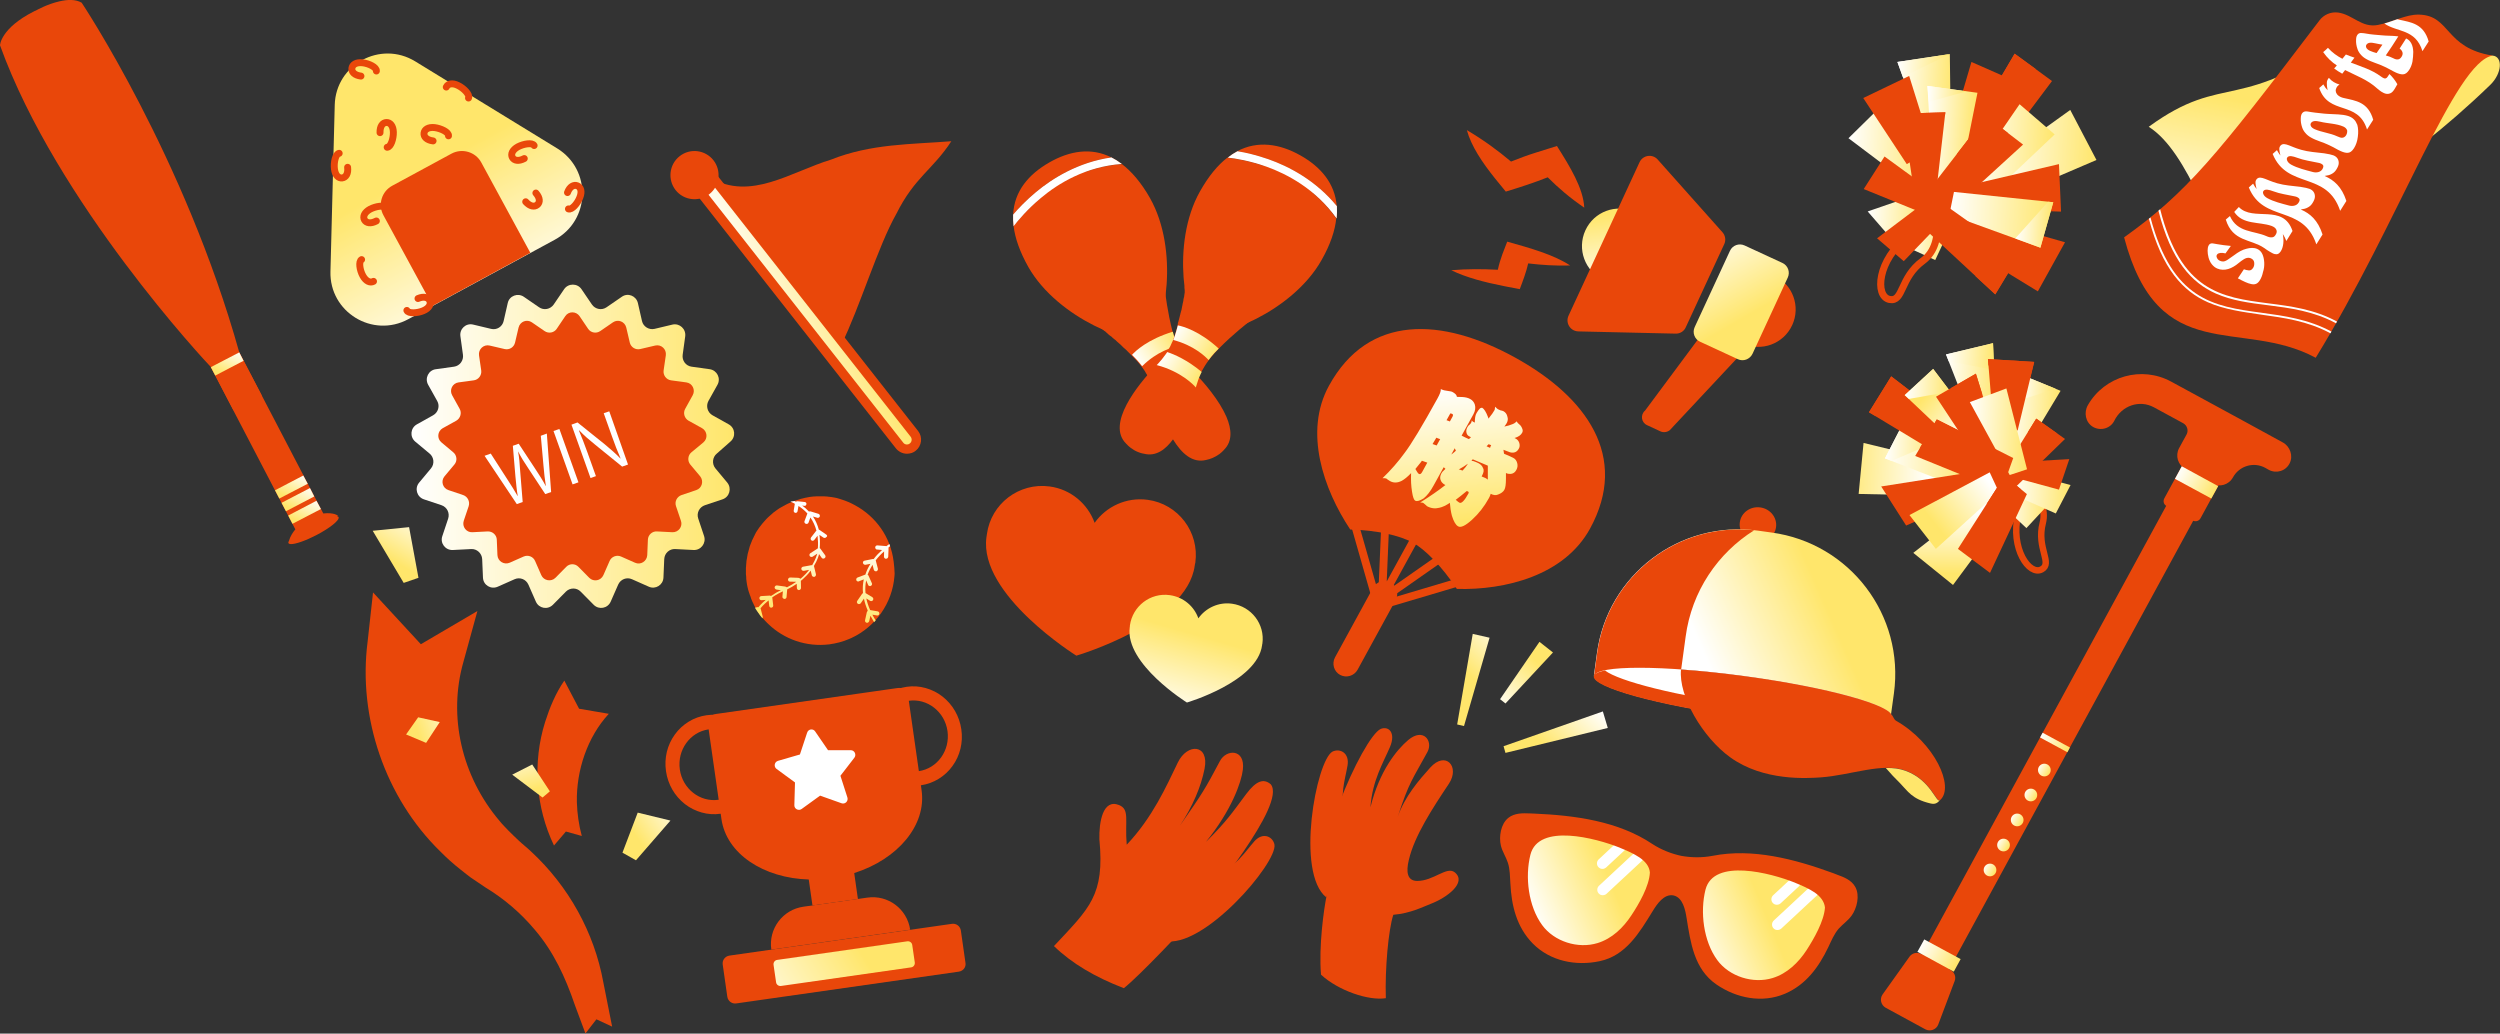 <?xml version="1.0" encoding="utf-8"?>
<!-- Generator: Adobe Illustrator 24.1.3, SVG Export Plug-In . SVG Version: 6.00 Build 0)  -->
<svg version="1.1" id="圖層_1" xmlns="http://www.w3.org/2000/svg" xmlns:xlink="http://www.w3.org/1999/xlink" x="0px" y="0px"
	 viewBox="0 0 1573.6 650.6" style="enable-background:new 0 0 1573.6 650.6;" xml:space="preserve">
<rect x="0" y="0" width="1573.6" height="650.6" fill="#333333" stroke="none"/>
<style type="text/css">
	.st0{fill:#E9470A;}
	.st1{fill:#F7A46B;}
	.st2{fill:url(#SVGID_1_);}
	.st3{fill:#0888BA;}
	.st4{fill:#FFFFFF;}
	.st5{fill:#FFE66B;}
	.st6{fill:url(#SVGID_2_);}
	.st7{fill:url(#SVGID_3_);}
	.st8{fill:url(#SVGID_4_);}
	.st9{fill:url(#SVGID_5_);}
	.st10{fill:url(#SVGID_6_);}
	.st11{fill:url(#SVGID_7_);}
	.st12{fill:url(#SVGID_8_);}
	.st13{fill:url(#SVGID_9_);}
	.st14{fill:url(#SVGID_10_);}
	.st15{fill:none;stroke:#E9470A;stroke-width:4.065;stroke-miterlimit:10;}
	.st16{fill:url(#SVGID_11_);}
	.st17{fill:url(#SVGID_12_);}
	.st18{fill:none;}
	.st19{fill:url(#SVGID_13_);}
	.st20{fill:url(#SVGID_14_);}
	.st21{fill:url(#SVGID_15_);}
	.st22{fill:url(#SVGID_16_);}
	.st23{fill:url(#SVGID_17_);}
	.st24{fill:url(#SVGID_18_);}
	.st25{fill:url(#SVGID_19_);}
	.st26{fill:url(#SVGID_20_);}
	.st27{fill:url(#SVGID_21_);}
	.st28{fill:url(#SVGID_22_);}
	.st29{fill:url(#SVGID_23_);}
	.st30{fill:url(#SVGID_24_);}
	.st31{fill:url(#SVGID_25_);}
	.st32{fill:url(#SVGID_26_);}
	.st33{fill:url(#SVGID_27_);}
	.st34{fill:url(#SVGID_28_);}
	.st35{fill:url(#SVGID_29_);}
	.st36{fill:url(#SVGID_30_);}
	.st37{fill:url(#SVGID_31_);}
	.st38{fill:url(#SVGID_32_);}
	.st39{fill:url(#SVGID_33_);}
	.st40{fill:url(#SVGID_34_);}
	.st41{fill:url(#SVGID_35_);}
	.st42{fill:none;stroke:#E9470A;stroke-width:4.462;stroke-miterlimit:10;}
	.st43{fill:url(#SVGID_36_);}
	.st44{fill:none;stroke:#E9470A;stroke-width:4.359;stroke-linecap:round;stroke-linejoin:round;stroke-miterlimit:10;}
	.st45{fill:url(#SVGID_37_);}
	.st46{fill:url(#SVGID_38_);}
	.st47{fill:url(#SVGID_39_);}
	.st48{fill:url(#SVGID_40_);}
	.st49{fill:url(#SVGID_41_);}
	.st50{fill-rule:evenodd;clip-rule:evenodd;fill:#E9470A;}
	.st51{fill-rule:evenodd;clip-rule:evenodd;fill:url(#SVGID_42_);}
	.st52{fill-rule:evenodd;clip-rule:evenodd;fill:url(#SVGID_43_);}
	.st53{fill-rule:evenodd;clip-rule:evenodd;fill:url(#SVGID_44_);}
	.st54{fill-rule:evenodd;clip-rule:evenodd;fill:url(#SVGID_45_);}
	.st55{fill-rule:evenodd;clip-rule:evenodd;fill:url(#SVGID_46_);}
	.st56{fill-rule:evenodd;clip-rule:evenodd;fill:url(#SVGID_47_);}
	.st57{fill-rule:evenodd;clip-rule:evenodd;fill:url(#SVGID_48_);}
	.st58{fill-rule:evenodd;clip-rule:evenodd;fill:url(#SVGID_49_);}
	.st59{fill:none;stroke:#E9470A;stroke-width:4.954;stroke-linecap:round;stroke-linejoin:round;stroke-miterlimit:10;}
	.st60{fill:url(#SVGID_50_);}
	.st61{fill:url(#SVGID_51_);}
	.st62{fill:url(#SVGID_52_);}
	.st63{fill:url(#SVGID_53_);}
	.st64{fill:url(#SVGID_54_);}
	.st65{fill:url(#SVGID_55_);}
	.st66{fill:url(#SVGID_56_);}
	.st67{fill:url(#SVGID_57_);}
	.st68{fill:url(#SVGID_58_);}
	.st69{fill:url(#SVGID_59_);}
	.st70{fill:url(#SVGID_60_);}
	.st71{fill:url(#SVGID_61_);}
	.st72{fill:url(#SVGID_62_);}
</style>
<g>
	
		<ellipse transform="matrix(0.135 -0.991 0.991 0.135 629.732 1382.032)" class="st0" cx="1106.3" cy="330.4" rx="11" ry="11.5"/>
	<g>
		<path class="st1" d="M1003.3,425.8c0-0.1,0-0.1,0-0.2L1003.3,425.8L1003.3,425.8z"/>
		<path class="st1" d="M1190.2,451.2l0-0.2C1190.2,451.1,1190.2,451.1,1190.2,451.2L1190.2,451.2z"/>
		
			<linearGradient id="SVGID_1_" gradientUnits="userSpaceOnUse" x1="973.299" y1="-304.251" x2="1018.873" y2="-373.548" gradientTransform="matrix(0.839 0.544 -0.544 0.839 92.739 143.173)">
			<stop  offset="0" style="stop-color:#FFFFFF"/>
			<stop  offset="1" style="stop-color:#FFE66B"/>
		</linearGradient>
		<path class="st2" d="M1115.1,335.2l-8.6-1.2c-49.2-6.7-94.6,27.8-101.3,77l-2,14.5c0.9-6.9,43.5-6.9,95.2,0.2s92.7,18.3,91.7,25.3
			l2-14.5C1198.9,387.3,1164.4,341.9,1115.1,335.2z"/>
	</g>
	<path class="st3" d="M1190.2,451.2l0-0.2C1190.2,451.1,1190.2,451.1,1190.2,451.2L1190.2,451.2z"/>
	<path class="st0" d="M1104.1,333.8c-48.3-5.2-92.2,28.9-98.8,77.3l-2,14.7l53.3,7.2l4.4-32.2
		C1064.8,372.1,1081.3,348.1,1104.1,333.8z"/>
	
		<ellipse transform="matrix(0.135 -0.991 0.991 0.135 514.631 1465.981)" class="st4" cx="1096.8" cy="438.3" rx="12.7" ry="94.3"/>
	<path class="st0" d="M1188.2,447.9c-14.2,2.8-48.5,1.5-88.2-3.8c-44.4-6-81.1-15.3-89.8-22.1c-4.3,0.9-6.8,2.1-7,3.7
		c-0.9,6.9,40.1,18.3,91.7,25.3c51.6,7,94.2,7.1,95.2,0.2C1190.3,450.1,1189.7,449,1188.2,447.9z"/>
	<path class="st0" d="M1193.5,453.7c-1.3-0.7-1.7-2.4-2.6-3.6l-0.1,0.9c0.9-6.9-40.1-18.3-91.7-25.3c-14.6-2-28.5-3.4-41-4.3
		c-1.7,16.7,13.6,42.8,31,55.3c20.9,15.1,48.5,13.2,57.1,12.6c18.5-1.3,38.9-9.6,53.4-4.2c16,6,19.2,20.6,21.6,18.5
		C1230.5,495.3,1217.7,467.5,1193.5,453.7z"/>
	<path class="st5" d="M1199.5,485.2c-3.8-1.4-8-1.9-12.5-1.8c2.8,3.3,6.1,6.8,8.7,9.3c5.3,5.4,7.6,10.2,19.3,13
		c3.2,0.8,4.4-0.3,6.1-2C1218.7,505.8,1215.5,491.1,1199.5,485.2z"/>
</g>
<g>
	
		<linearGradient id="SVGID_2_" gradientUnits="userSpaceOnUse" x1="760.521" y1="-91.951" x2="797.105" y2="-132.32" gradientTransform="matrix(0.905 0.424 -0.424 0.905 234.635 332.714)">
		<stop  offset="0" style="stop-color:#FFFFFF"/>
		<stop  offset="1" style="stop-color:#FFE66B"/>
	</linearGradient>
	<path class="st6" d="M1041.2,548.7c-0.3-4.2-3.1-7.4-6.7-9.9c-4-2.8-8.9-4.8-12.5-6.3c-0.3-0.1-0.6-0.3-0.9-0.4
		c-15.7-6.3-54-16.5-59.3,4.7c-3.7,14.8-1.4,34.3,7.8,46.8c8.1,11,23.9,16,36.9,12c9.6-2.9,17.1-10.3,22.5-18.5
		C1033.9,569.6,1040.7,557.7,1041.2,548.7z"/>
	
		<linearGradient id="SVGID_3_" gradientUnits="userSpaceOnUse" x1="862.373" y1="-110.889" x2="898.957" y2="-151.258" gradientTransform="matrix(0.905 0.424 -0.424 0.905 234.635 332.714)">
		<stop  offset="0" style="stop-color:#FFFFFF"/>
		<stop  offset="1" style="stop-color:#FFE66B"/>
	</linearGradient>
	<path class="st7" d="M1152.2,570.4c-0.3-4.3-3.2-7.5-6.9-10.1c-4-2.9-9-4.9-12.7-6.4c-0.3-0.1-0.6-0.3-1-0.4
		c-16-6.4-55-16.8-60.5,4.8c-3.8,15.1-1.4,34.9,8,47.7c8.3,11.2,24.4,16.3,37.6,12.2c9.8-3,17.5-10.5,22.9-18.9
		C1144.8,591.8,1151.8,579.7,1152.2,570.4z"/>
	<path class="st4" d="M1007.6,563.3c-0.5-0.2-0.9-0.5-1.3-0.9c-1.3-1.4-1.2-3.6,0.2-4.9l23-21.4c1.4-1.3,3.6-1.2,4.9,0.2
		c1.3,1.4,1.2,3.6-0.2,4.9l-23,21.4C1010.3,563.5,1008.8,563.7,1007.6,563.3z"/>
	<path class="st4" d="M1007.4,546.7c-0.5-0.2-0.9-0.5-1.3-0.9c-1.3-1.4-1.2-3.6,0.2-4.9l11.5-10.7c1.4-1.3,3.6-1.2,4.9,0.2
		c1.3,1.4,1.2,3.6-0.2,4.9L1011,546C1010,546.9,1008.6,547.2,1007.4,546.7z"/>
	<path class="st4" d="M1117.6,585.2c-0.5-0.2-0.9-0.5-1.3-0.9c-1.3-1.4-1.2-3.6,0.2-4.9l23-21.4c1.4-1.3,3.6-1.2,4.9,0.2
		c1.3,1.4,1.2,3.6-0.2,4.9l-23,21.4C1120.2,585.4,1118.8,585.6,1117.6,585.2z"/>
	<path class="st4" d="M1117.2,569.3c-0.5-0.2-0.9-0.5-1.3-0.9c-1.3-1.4-1.2-3.6,0.2-4.9l11.5-10.7c1.4-1.3,3.6-1.2,4.9,0.2
		c1.3,1.4,1.2,3.6-0.2,4.9l-11.5,10.7C1119.8,569.5,1118.4,569.7,1117.2,569.3z"/>
	<path class="st0" d="M1167.8,558.3c-2.4-4.4-7.2-6.2-11.6-7.8c-0.8-0.3-1.5-0.6-2.3-0.9c-24.1-8.8-50.7-15.9-76-10.9
		c-6.8,1.3-13.6,1.1-19.7,0c-6-1.3-12.4-3.7-18.2-7.5c-21.5-14.4-48.8-18-74.4-19.1c-0.8,0-1.7-0.1-2.5-0.1
		c-4.7-0.2-9.8-0.3-13.7,2.8c-4.8,3.8-6,11.9-4.7,17.4c0.9,3.8,3.2,7.1,4.4,10.8c1.4,4.2,1.3,8.8,1.6,13.2
		c0.7,13.9,3.9,27.2,14,37.6c11,11.2,27.2,14.4,42.2,11.2c16.6-3.5,25.1-18.1,33.3-31.4c2.7-4.4,7.1-11.1,13.1-10
		c6,1.3,7.5,9.2,8.3,14.2c2.5,15.5,4.7,32.1,18.7,41.8c12.6,8.7,28.8,12,43.2,5.9c13.3-5.7,21.3-16.8,27.3-29.3
		c1.9-4,3.6-8.2,6.5-11.6c2.6-2.9,5.9-5.1,8.2-8.3C1168.8,571.7,1170.8,563.7,1167.8,558.3z M1026.9,576.1
		c-5.1,7.8-12.2,14.7-21.3,17.5c-12.3,3.8-27.3-0.9-34.9-11.3c-8.7-11.9-10.9-30.3-7.4-44.3c5.1-20.1,41.3-10.4,56.1-4.5
		c0.3,0.1,0.6,0.2,0.9,0.4c3.4,1.4,8,3.3,11.8,5.9c3.4,2.4,6.1,5.4,6.4,9.4C1038.1,557.8,1031.6,569,1026.9,576.1z M1137.1,598.1
		c-5.1,7.8-12.2,14.7-21.3,17.5c-12.3,3.8-27.3-0.9-34.9-11.3c-8.7-11.9-10.9-30.3-7.4-44.3c5.1-20.1,41.3-10.4,56.1-4.5
		c0.3,0.1,0.6,0.2,0.9,0.4c3.4,1.4,8,3.3,11.8,5.9c3.4,2.4,6,5.5,6.4,9.4C1148.2,579.7,1141.7,591,1137.1,598.1z"/>
</g>
<g>
	<g>
		<g>
			<path class="st0" d="M579.6,494.3c-4.1,0.6-8.1,0.3-12-0.8c-3.8-1.1-7.3-2.8-10.5-5.3c-6.5-5.1-10.7-12.4-11.9-20.7
				c-1.2-8.3,0.8-16.5,5.6-23.1c2.3-3.2,5.2-5.9,8.6-8c3.5-2.2,7.3-3.5,11.3-4.1c4.1-0.6,8.1-0.3,12,0.8c3.8,1.1,7.3,2.8,10.5,5.3
				c6.5,5.1,10.7,12.4,11.9,20.7c1.2,8.3-0.8,16.5-5.6,23.1c-2.3,3.2-5.2,5.9-8.6,8C587.5,492.3,583.7,493.7,579.6,494.3z
				 M572,441.1c-11.7,1.7-19.8,13-18.1,25.2c1.7,12.2,12.7,20.8,24.4,19.1s19.8-13,18.1-25.2C594.7,448,583.7,439.4,572,441.1z"/>
		</g>
	</g>
	<g>
		<g>
			<path class="st0" d="M453.6,512.2c-4.1,0.6-8.1,0.3-12-0.8c-3.8-1.1-7.3-2.8-10.5-5.3c-6.5-5.1-10.7-12.4-11.9-20.7
				c-1.2-8.3,0.8-16.5,5.6-23.1c2.3-3.2,5.2-5.9,8.6-8c3.5-2.2,7.3-3.5,11.3-4.1c4.1-0.6,8.1-0.3,12,0.8c3.8,1.1,7.3,2.8,10.5,5.3
				c6.5,5.1,10.7,12.4,11.9,20.7c1.2,8.3-0.8,16.5-5.6,23.1c-2.3,3.2-5.2,5.9-8.6,8C461.5,510.3,457.6,511.7,453.6,512.2z
				 M446,459.1c-11.7,1.7-19.8,13-18.1,25.2c1.7,12.2,12.7,20.8,24.4,19.1c11.7-1.7,19.8-13,18.1-25.2
				C468.7,466,457.7,457.4,446,459.1z"/>
		</g>
	</g>
	<g>
		
			<rect x="509.4" y="540.2" transform="matrix(0.99 -0.141 0.141 0.99 -72.989 79.525)" class="st0" width="28.9" height="27.7"/>
	</g>
	<g>
		<path class="st0" d="M603.5,611.6l-140.1,20c-2.7,0.4-5.2-1.5-5.6-4.2l-2.9-20.3c-0.4-2.7,1.5-5.2,4.2-5.6l140.1-20
			c2.7-0.4,5.2,1.5,5.6,4.2l2.9,20.3C608.2,608.7,606.3,611.2,603.5,611.6z"/>
	</g>
	<g>
		<path class="st0" d="M564.8,433.1c3.3-0.5,6.2,1.1,6.6,3.5l8.7,60.9c3.1,21.9-15,43.3-42.3,52c-2.9,0.9-5.9,1.7-9,2.4
			c-1.7,0.3-3.4,0.6-5.1,0.9c-4.9,0.7-9.8,1-14.5,0.8c-28.6-0.8-52-16.2-55.1-38.1l-8.7-60.9c-0.3-2.4,2-4.7,5.3-5.2L564.8,433.1z"
			/>
	</g>
	<g>
		<path class="st0" d="M572.9,585.2l-87.4,12.5v0c-1.9-13.1,7.2-25.2,20.3-27l40.1-5.7C558.9,563.1,571,572.1,572.9,585.2
			L572.9,585.2z"/>
	</g>
	<g>
		
			<linearGradient id="SVGID_4_" gradientUnits="userSpaceOnUse" x1="445.238" y1="409.286" x2="526.581" y2="374.425" gradientTransform="matrix(0.99 -0.141 0.141 0.99 -31.527 303.32)">
			<stop  offset="0" style="stop-color:#FFFFFF"/>
			<stop  offset="1" style="stop-color:#FFE66B"/>
		</linearGradient>
		<path class="st8" d="M571.1,592.5l-81.9,11.7c-1.5,0.2-2.5,1.6-2.3,3.1l1.6,11c0.2,1.5,1.6,2.5,3.1,2.3l81.9-11.7
			c1.5-0.2,2.5-1.6,2.3-3.1l-1.6-11C574,593.3,572.6,592.3,571.1,592.5z"/>
	</g>
	<g>
		<path class="st4" d="M513.1,460.4l8.1,11.8l14.3,0c2.4,0,3.7,2.8,2.3,4.7l-8.8,11.4l4.4,13.7c0.7,2.3-1.5,4.4-3.7,3.6l-13.5-4.8
			l-11.6,8.4c-1.9,1.4-4.7,0-4.6-2.4l0.4-14.3l-11.6-8.5c-1.9-1.4-1.4-4.4,0.9-5.1l13.8-4l4.5-13.6
			C508.7,458.8,511.8,458.4,513.1,460.4z"/>
	</g>
</g>
<g>
	<path class="st0" d="M562.5,353.5c-1.9-15.6-11.3-28.4-24.2-35.4l0,0c-0.6-0.3-1.3-0.7-1.9-1c-0.2-0.1-0.4-0.2-0.6-0.3
		c-0.5-0.2-1-0.5-1.5-0.7c-0.2-0.1-0.3-0.2-0.5-0.2c-0.7-0.3-1.4-0.5-2-0.8c-0.1,0-0.2-0.1-0.3-0.1c-0.6-0.2-1.2-0.4-1.8-0.6
		c-0.1,0-0.2-0.1-0.3-0.1c-0.1,0-0.2-0.1-0.3-0.1c0,0,0,0,0,0c-0.1,0-0.2,0-0.3-0.1c-0.6-0.2-1.1-0.3-1.7-0.5
		c-0.1,0-0.2-0.1-0.3-0.1c0,0,0,0,0,0c0,0,0,0,0,0c-0.7-0.2-1.3-0.3-2-0.4c-0.1,0-0.1,0-0.2,0c-0.2,0-0.3,0-0.5-0.1
		c-0.5-0.1-1-0.2-1.5-0.2c-0.1,0-0.2,0-0.4-0.1c-0.1,0-0.2,0-0.4,0c-0.5-0.1-1-0.1-1.5-0.2c-0.1,0-0.3,0-0.4,0c0,0-0.1,0-0.1,0
		c0,0,0,0,0,0c-0.7-0.1-1.4-0.1-2.1-0.1c0,0,0,0-0.1,0c0,0,0,0,0,0c0,0,0,0,0,0c-0.2,0-0.4,0-0.6,0c-0.2,0-0.4,0-0.6,0
		c-0.2,0-0.5,0-0.7,0c-0.1,0-0.3,0-0.4,0c-0.1,0-0.2,0-0.2,0c-0.1,0-0.3,0-0.4,0c-0.2,0-0.5,0-0.7,0c-0.3,0-0.6,0-0.8,0.1
		c-0.2,0-0.4,0-0.5,0c-0.1,0-0.3,0-0.4,0c-0.6,0.1-1.2,0.1-1.8,0.2c-0.8,0.1-1.6,0.2-2.4,0.4c-0.2,0-0.4,0.1-0.5,0.1
		c-0.6,0.1-1.2,0.2-1.8,0.4c-0.3,0.1-0.5,0.1-0.8,0.2c-0.5,0.1-1,0.2-1.5,0.4c-0.3,0.1-0.6,0.2-0.9,0.3c-0.5,0.1-0.9,0.3-1.4,0.4
		c-0.3,0.1-0.6,0.2-0.9,0.3c-0.4,0.2-0.9,0.3-1.3,0.5c-0.3,0.1-0.6,0.3-0.9,0.4c-0.4,0.2-0.8,0.3-1.2,0.5c-0.3,0.1-0.6,0.3-0.9,0.4
		c-0.4,0.2-0.8,0.4-1.2,0.6c-0.3,0.2-0.6,0.3-0.9,0.5c-0.4,0.2-0.7,0.4-1.1,0.6c-0.3,0.2-0.6,0.4-0.9,0.5c-0.4,0.2-0.7,0.4-1.1,0.6
		c-0.3,0.2-0.6,0.4-0.9,0.6c-0.3,0.2-0.7,0.5-1,0.7c-0.3,0.2-0.6,0.4-0.8,0.6c-0.3,0.2-0.6,0.5-1,0.7c-0.3,0.2-0.5,0.4-0.8,0.7
		c-0.3,0.3-0.6,0.5-0.9,0.8c-0.3,0.2-0.5,0.5-0.8,0.7c-0.3,0.3-0.6,0.5-0.9,0.8c-0.3,0.2-0.5,0.5-0.8,0.8c-0.3,0.3-0.6,0.5-0.8,0.8
		c-0.2,0.3-0.5,0.5-0.7,0.8c-0.3,0.3-0.5,0.6-0.8,0.9c-0.2,0.3-0.5,0.6-0.7,0.8c-0.2,0.3-0.5,0.6-0.7,0.9c-0.2,0.3-0.4,0.6-0.7,0.9
		c-0.2,0.3-0.5,0.6-0.7,0.9c-0.2,0.3-0.4,0.6-0.6,0.9c-0.2,0.3-0.4,0.6-0.6,0.9c-0.2,0.3-0.4,0.6-0.6,0.9c-0.1,0.2-0.3,0.5-0.4,0.7
		c-0.1,0.1-0.1,0.2-0.1,0.3c-0.2,0.3-0.4,0.6-0.5,1c-0.1,0.2-0.3,0.5-0.4,0.7c0,0.1-0.1,0.2-0.1,0.3c-0.2,0.3-0.3,0.7-0.5,1
		c-0.2,0.3-0.3,0.7-0.5,1c-0.2,0.3-0.3,0.7-0.4,1c-0.1,0.3-0.3,0.7-0.4,1c-0.1,0.3-0.3,0.7-0.4,1c-0.1,0.4-0.3,0.7-0.4,1.1
		c-0.1,0.4-0.2,0.7-0.3,1.1c-0.1,0.4-0.2,0.7-0.3,1.1c-0.1,0.4-0.2,0.7-0.3,1.1c-0.1,0.4-0.2,0.7-0.3,1.1c-0.1,0.4-0.2,0.7-0.2,1.1
		c-0.1,0.4-0.2,0.7-0.2,1.1c-0.1,0.4-0.1,0.8-0.2,1.1c-0.1,0.4-0.1,0.8-0.2,1.1c-0.1,0.4-0.1,0.8-0.1,1.1c0,0.4-0.1,0.8-0.1,1.1
		c0,0.4-0.1,0.8-0.1,1.2c0,0.4,0,0.8-0.1,1.2c0,0.4,0,0.8,0,1.2c0,0.4,0,0.8,0,1.2c0,0.4,0,0.8,0,1.2c0,0.4,0,0.8,0.1,1.2
		c0,0,0,0,0,0c0,0.4,0.1,0.8,0.1,1.2c0,0.2,0,0.4,0,0.6c0,0.1,0,0.2,0,0.3c0,0.3,0.1,0.5,0.1,0.8c0,0,0,0,0,0c0,0,0,0,0,0
		c0,0.3,0.1,0.6,0.1,0.9c0,0.2,0.1,0.5,0.1,0.7c0,0.2,0.1,0.4,0.1,0.6c0,0.1,0,0.2,0,0.2c0,0.2,0.1,0.3,0.1,0.5
		c0.1,0.5,0.2,1,0.3,1.5c0.1,0.3,0.1,0.5,0.2,0.8c0.1,0.5,0.2,1,0.4,1.5c0,0.1,0.1,0.3,0.1,0.4c0,0.1,0.1,0.2,0.1,0.3
		c0.2,0.7,0.4,1.4,0.7,2.1c0,0.1,0,0.1,0.1,0.2c0,0,0,0,0,0c0.1,0.3,0.2,0.5,0.3,0.8c0.1,0.3,0.2,0.6,0.3,0.9c0,0,0,0.1,0,0.1
		c0.3,0.7,0.6,1.4,0.9,2.2c0.1,0.1,0.1,0.2,0.2,0.4c0.3,0.6,0.6,1.1,0.8,1.7c0.1,0.2,0.2,0.4,0.3,0.6c0.3,0.5,0.5,1,0.8,1.4
		c0.1,0.2,0.2,0.4,0.4,0.6c0.3,0.5,0.7,1.1,1,1.6c0.1,0.1,0.1,0.2,0.2,0.3c0.4,0.6,0.9,1.2,1.3,1.8c0.1,0.2,0.3,0.3,0.4,0.5
		c0.3,0.4,0.7,0.9,1,1.3c0.2,0.2,0.3,0.4,0.5,0.6c0.3,0.4,0.7,0.8,1.1,1.2c0.2,0.2,0.3,0.3,0.5,0.5c0.5,0.5,1,1.1,1.6,1.6l0,0
		c0,0,0,0,0,0c9.8,9.4,23.7,14.5,38.3,12.7c4.4-0.6,8.6-1.7,12.5-3.4c0.5-0.2,0.9-0.4,1.4-0.6c15.3-7.1,25.8-22,27.1-39
		c0-0.5,0.1-1,0.1-1.5C563,358.8,562.9,356.1,562.5,353.5z"/>
	<g>
		<linearGradient id="SVGID_5_" gradientUnits="userSpaceOnUse" x1="551.631" y1="339.703" x2="543.894" y2="393.255">
			<stop  offset="0" style="stop-color:#FFFFFF"/>
			<stop  offset="1" style="stop-color:#FFE66B"/>
		</linearGradient>
		<path class="st9" d="M560.3,343.8c-0.2-0.5-0.3-1-0.5-1.4c-0.6,0.4-1.2,0.9-1.9,1.4c-0.1-0.1-0.3-0.1-0.5-0.1l-5.1-0.4
			c-0.7-0.1-1.4,0.5-1.4,1.2c-0.1,0.6,0.4,1.2,0.9,1.4c0.1,0,0.2,0,0.3,0l3.1,0.3c-2,1.8-3.8,3.7-5.3,5.7c0,0-0.1,0-0.1,0
			c-0.2,0-0.4-0.1-0.6,0l-5,1c-0.7,0.1-1.2,0.8-1,1.5c0.1,0.6,0.7,1.1,1.3,1.1c0.1,0,0.2,0,0.3,0l3.1-0.6c-1.4,2.2-2.5,4.5-3.2,6.8
			c0,0-0.1,0-0.1,0l-4.8,1.8c-0.7,0.3-1,1-0.8,1.7c0.2,0.6,0.8,0.9,1.4,0.8c0.1,0,0.2,0,0.2-0.1l3.1-1.2c-0.6,2.8-0.8,5.7-0.5,8.6
			c-0.1,0.1-0.2,0.2-0.3,0.3c-0.2,0.1-0.3,0.2-0.4,0.4l-2.9,4.2c-0.4,0.6-0.3,1.4,0.3,1.8c0.5,0.4,1.2,0.3,1.7-0.1
			c0.1-0.1,0.1-0.1,0.2-0.2l2-2.9c0.5,2.5,1.3,5,2.4,7.5c-0.2,0.2-0.3,0.4-0.3,0.6c-0.1,0.2-0.2,0.3-0.3,0.5l-1.1,5
			c-0.2,0.7,0.3,1.4,1,1.6c0.6,0.1,1.2-0.2,1.5-0.8c0-0.1,0.1-0.2,0.1-0.2l0.8-3.4c0.7,1.3,1.5,2.6,2.3,4c0.3-0.4,0.7-0.7,1-1.1
			c-0.8-1.2-1.5-2.4-2.1-3.6l2.9,0.5c0.6,0.1,1.2-0.2,1.4-0.8c0-0.1,0.1-0.2,0.1-0.3c0.1-0.7-0.4-1.4-1.1-1.5l-4.7-0.8
			c-1.1-2.5-1.9-4.9-2.4-7.3l2.4,1.5c0.5,0.3,1.2,0.2,1.6-0.2c0.1-0.1,0.1-0.2,0.2-0.3c0.4-0.6,0.2-1.4-0.4-1.8l-4.3-2.6
			c-0.3-2.7-0.1-5.4,0.4-8l1.2,2.8c0.2,0.6,0.8,0.9,1.4,0.8c0.1,0,0.2,0,0.3-0.1c0.7-0.3,1-1.1,0.7-1.7l-2.1-4.7
			c-0.1-0.3-0.3-0.5-0.6-0.6c0.8-2.3,1.9-4.4,3.1-6.3l0.8,3.1c0.2,0.6,0.7,1,1.3,1c0.1,0,0.2,0,0.3,0c0.7-0.2,1.1-0.9,1-1.6l-1.3-5
			c0-0.1-0.1-0.2-0.1-0.3c1.7-2.2,3.5-4.1,5.3-5.6l-0.1,3.3c0,0.6,0.4,1.1,1,1.3c0.1,0,0.2,0,0.3,0c0.7,0,1.3-0.5,1.4-1.3l0.2-5.1
			c0-0.2,0-0.3-0.1-0.5C559.5,344.4,559.9,344,560.3,343.8z"/>
		<linearGradient id="SVGID_6_" gradientUnits="userSpaceOnUse" x1="502.558" y1="332.613" x2="494.82" y2="386.165">
			<stop  offset="0" style="stop-color:#FFFFFF"/>
			<stop  offset="1" style="stop-color:#FFE66B"/>
		</linearGradient>
		<path class="st10" d="M520.1,336.5l-4.2-2.9c-0.2-0.1-0.3-0.2-0.5-0.2c-0.8-3-2-5.8-3.7-8.3l2.7,0.8c0.6,0.2,1.2-0.1,1.5-0.6
			c0.1-0.1,0.1-0.2,0.1-0.3c0.2-0.7-0.2-1.4-0.9-1.6l-4.9-1.5c-0.4-0.1-0.7,0-1,0.1c-1.4-1.5-2.8-2.7-4.3-3.8l1.4,0.2
			c0.6,0.1,1.1-0.3,1.2-0.8c0-0.1,0.1-0.2,0.1-0.3c0.1-0.7-0.4-1.2-1-1.3l-4.6-0.5c-0.4,0-0.7,0.1-1,0.3c-0.3-0.1-0.5-0.3-0.8-0.4
			c-0.1,0-0.2,0-0.3,0c-0.5,0.1-1,0.1-1.5,0.2c-0.3,0-0.6,0.1-0.9,0.1c0.1,0,0.2,0.1,0.2,0.1c0.1,0,0.1,0.1,0.2,0.1
			c0.7,0.3,1.6,0.7,2.4,1.2l-0.7,4.3c-0.1,0.6,0.3,1.3,1,1.4c0.6,0.1,1.1-0.2,1.3-0.7c0-0.1,0-0.1,0.1-0.2l0.6-3.4
			c1.9,1.2,3.8,2.7,5.6,4.7l-1.8,4.8c-0.3,0.7,0.1,1.4,0.8,1.7c0.6,0.2,1.3,0,1.6-0.5c0-0.1,0.1-0.1,0.1-0.2l1.2-3.3
			c1.7,2.5,3,5.3,3.8,8.3c-0.1,0.1-0.2,0.2-0.3,0.3l-3.1,4c-0.4,0.6-0.3,1.4,0.2,1.8c0.5,0.4,1.2,0.4,1.7-0.1
			c0.1-0.1,0.1-0.1,0.2-0.2l2-2.6c0.3,2.5,0.4,5.2,0.2,8c-0.2,0-0.3,0.1-0.4,0.2l-4.3,2.8c-0.6,0.4-0.8,1.2-0.4,1.8
			c0.3,0.5,1,0.7,1.6,0.5c0.1,0,0.2-0.1,0.2-0.1l2.9-1.9c0,0.1,0,0.3-0.1,0.4c-0.1,0.2-0.8,3.1-3.1,6.9c0,0-0.1,0-0.1,0
			c-0.2-0.1-0.4-0.1-0.6,0l-5,0.9c-0.7,0.1-1.2,0.8-1.1,1.5c0.1,0.6,0.7,1.1,1.3,1.1c0.1,0,0.2,0,0.3,0l3.3-0.6
			c-1.4,1.8-3.1,3.7-5.4,5.6c-0.2-0.2-0.5-0.3-0.8-0.4c-0.2-0.1-0.4-0.1-0.6-0.2l-5.1-0.2c-0.7,0-1.3,0.5-1.4,1.3
			c0,0.6,0.4,1.2,1,1.3c0.1,0,0.2,0,0.3,0l3.9,0.1c-1.7,1.2-3.7,2.4-5.9,3.5c-0.2-0.2-0.4-0.3-0.6-0.3c-0.2-0.1-0.3-0.2-0.5-0.2
			l-5.1-0.7c-0.7-0.1-1.4,0.4-1.5,1.1c-0.1,0.6,0.3,1.2,0.9,1.4c0.1,0,0.2,0,0.2,0.1l2.8,0.4c-1.5,0.7-3.7,1.9-6,3.5
			c0,0-0.1,0-0.1,0.1c-0.2-0.1-0.3-0.1-0.5-0.1c-0.2-0.1-0.4-0.1-0.6-0.1l-5.1,0.3c-0.7,0-1.3,0.7-1.2,1.4c0,0.6,0.5,1.1,1.1,1.2
			c0.1,0,0.2,0,0.3,0l2.6-0.2c-1.2,1-2.4,2.1-3.4,3.2c-0.4,0.4-0.8,0.9-1.2,1.4c0,0-0.1,0-0.1,0c-0.2,0-0.4-0.1-0.6,0l-1.5,0.3
			c0.1,0.2,0.3,0.5,0.4,0.7c0.2,0.3,0.3,0.5,0.5,0.8c0.3,0.5,0.6,0.9,0.9,1.3c0.9,1.4,1.9,2.7,2.9,3.9c0.2-0.3,0.3-0.7,0.2-1.1
			l-1.3-5c0-0.1-0.1-0.1-0.1-0.2c1.6-2,3.4-3.6,5.1-5l0.4,3.5c0.1,0.6,0.6,1.1,1.1,1.1c0.1,0,0.2,0,0.3,0c0.7-0.1,1.2-0.7,1.1-1.5
			l-0.6-5c2.7-1.9,5.2-3.1,6.7-3.8l-0.3,3.3c-0.1,0.6,0.3,1.2,0.9,1.4c0.1,0,0.2,0.1,0.3,0.1c0.7,0.1,1.4-0.5,1.4-1.2l0.4-4.8
			c2.1-1,4.1-2.2,6-3.5l0.1,2.6c0,0.6,0.4,1.1,1,1.3c0.1,0,0.2,0,0.3,0c0.7,0,1.3-0.6,1.3-1.3l-0.1-4.5c0.4-0.3,0.7-0.6,1.1-0.9
			c1.9-1.7,3.6-3.5,5.1-5.5l0.7,2.9c0.1,0.6,0.7,1,1.3,1c0.1,0,0.2,0,0.3,0c0.7-0.2,1.1-0.9,1-1.6l-1.2-5c0-0.1-0.1-0.2-0.1-0.2
			c2.5-4.1,3.2-7.2,3.2-7.3l0,0c0-0.1,0-0.2,0-0.3l1.7,2.4c0.4,0.5,1,0.7,1.6,0.4c0.1,0,0.2-0.1,0.3-0.2c0.6-0.4,0.7-1.2,0.3-1.8
			l-3-4.1c-0.1-0.1-0.2-0.3-0.4-0.4c0.2-2.9,0.2-5.7-0.2-8.3l2.5,1.7c0.5,0.3,1.2,0.3,1.6-0.1c0.1-0.1,0.2-0.2,0.2-0.2
			C520.9,337.7,520.7,336.9,520.1,336.5z"/>
	</g>
</g>
<g>
	<path class="st0" d="M51.4,1.7c-3.9-2.3-9.2-2-14.2-0.8c-7.4,1.7-14,5.4-14,5.4c-0.6,0.3-1.1,0.5-1.7,0.8C0.3,17.8,0,28.5,0,28.5
		c35.7,99,129.7,199.4,132.8,202.6l0,0l14.2,27.2l4.2-2.2l4.7-2.4l8.9-4.7l-14.2-27.2C116.2,98.8,51.4,1.7,51.4,1.7z"/>
	<path class="st0" d="M212.7,324.6c0,0-2.4-2.2-9.2-1.4L164.8,249l-0.1-0.2l-14.1-27l-17.9,9.3l53.2,102.1c-1.5,1.8-3.2,4.3-4,7.2
		c-0.4,0.6-0.5,1.1-0.3,1.5c0.7,1.4,6.1,0.2,12.8-2.8c1.5-0.7,3-1.4,4.6-2.2l0,0c8.7-4.5,15-9.6,14.1-11.4c-0.1-0.3-0.4-0.4-0.9-0.5
		L212.7,324.6z"/>
	
		<linearGradient id="SVGID_7_" gradientUnits="userSpaceOnUse" x1="-93.776" y1="1488.707" x2="-107.659" y2="1499.698" gradientTransform="matrix(0.887 -0.462 0.462 0.887 -457.037 -1144.709)">
		<stop  offset="0" style="stop-color:#FFFFFF"/>
		<stop  offset="1" style="stop-color:#FFE66B"/>
	</linearGradient>
	<polygon class="st11" points="153.3,227.1 135.5,236.4 132.7,231.1 150.6,221.8 	"/>
	
		<linearGradient id="SVGID_8_" gradientUnits="userSpaceOnUse" x1="-93.776" y1="1593.987" x2="-107.659" y2="1604.978" gradientTransform="matrix(0.887 -0.462 0.462 0.887 -457.037 -1144.709)">
		<stop  offset="0" style="stop-color:#FFFFFF"/>
		<stop  offset="1" style="stop-color:#FFE66B"/>
	</linearGradient>
	<polygon class="st12" points="202,320.4 184.1,329.7 181.4,324.5 199.2,315.2 	"/>
	
		<linearGradient id="SVGID_9_" gradientUnits="userSpaceOnUse" x1="-93.776" y1="1585.021" x2="-107.659" y2="1596.012" gradientTransform="matrix(0.887 -0.462 0.462 0.887 -457.037 -1144.709)">
		<stop  offset="0" style="stop-color:#FFFFFF"/>
		<stop  offset="1" style="stop-color:#FFE66B"/>
	</linearGradient>
	<polygon class="st13" points="197.8,312.5 180,321.8 177.2,316.5 195.1,307.2 	"/>
	
		<linearGradient id="SVGID_10_" gradientUnits="userSpaceOnUse" x1="-93.776" y1="1576.055" x2="-107.659" y2="1587.046" gradientTransform="matrix(0.887 -0.462 0.462 0.887 -457.037 -1144.709)">
		<stop  offset="0" style="stop-color:#FFFFFF"/>
		<stop  offset="1" style="stop-color:#FFE66B"/>
	</linearGradient>
	<polygon class="st14" points="193.7,304.5 175.8,313.8 173.1,308.6 190.9,299.3 	"/>
</g>
<g>
	<path class="st15" d="M1285.8,329.2c-4.1,15.8,6.5,25.3-0.7,29.2c-7.7,4.2-19.9-13.1-14.8-34.8c4.1-17.3-16.4-25.5-9-25.9
		C1268.7,297.5,1290.2,312,1285.8,329.2z"/>
	
		<linearGradient id="SVGID_11_" gradientUnits="userSpaceOnUse" x1="1227.983" y1="213.342" x2="1261.818" y2="213.342" gradientTransform="matrix(0.999 4.870990e-02 -4.870990e-02 0.999 7.803 -30.277)">
		<stop  offset="0" style="stop-color:#FFFFFF"/>
		<stop  offset="1" style="stop-color:#FFE66B"/>
	</linearGradient>
	<polygon class="st16" points="1224.9,223.1 1254.5,216 1256.6,268.4 1243.9,271.7 	"/>
	
		<linearGradient id="SVGID_12_" gradientUnits="userSpaceOnUse" x1="1227.983" y1="193.699" x2="1258.716" y2="193.699" gradientTransform="matrix(0.999 4.870990e-02 -4.870990e-02 0.999 7.803 -30.277)">
		<stop  offset="0" style="stop-color:#FFFFFF"/>
		<stop  offset="1" style="stop-color:#FFE66B"/>
	</linearGradient>
	<polygon class="st17" points="1224.9,223.1 1254.5,216 1255.2,232.9 1226.6,227.4 	"/>
	<polygon class="st18" points="1224.9,223.1 1254.5,216 1256.6,268.4 1243.9,271.7 	"/>
	
		<linearGradient id="SVGID_13_" gradientUnits="userSpaceOnUse" x1="1221.047" y1="267.014" x2="1165.63" y2="268.365" gradientTransform="matrix(0.999 4.870990e-02 -4.870990e-02 0.999 7.803 -30.277)">
		<stop  offset="0" style="stop-color:#FFFFFF"/>
		<stop  offset="1" style="stop-color:#FFE66B"/>
	</linearGradient>
	<polygon class="st19" points="1173,278.8 1169.9,310.9 1224.6,312.1 1226.1,291.7 	"/>
	
		<linearGradient id="SVGID_14_" gradientUnits="userSpaceOnUse" x1="1192.855" y1="257.547" x2="1247.223" y2="257.547" gradientTransform="matrix(0.999 4.870990e-02 -4.870990e-02 0.999 7.803 -30.277)">
		<stop  offset="0" style="stop-color:#FFFFFF"/>
		<stop  offset="1" style="stop-color:#FFE66B"/>
	</linearGradient>
	<polygon class="st20" points="1198.7,264.8 1186.5,288.5 1237.5,308.4 1240.8,292.6 	"/>
	
		<linearGradient id="SVGID_15_" gradientUnits="userSpaceOnUse" x1="1192.855" y1="249.535" x2="1224.574" y2="249.535" gradientTransform="matrix(0.999 4.870990e-02 -4.870990e-02 0.999 7.803 -30.277)">
		<stop  offset="0" style="stop-color:#FFFFFF"/>
		<stop  offset="1" style="stop-color:#FFE66B"/>
	</linearGradient>
	<polygon class="st21" points="1198.7,264.8 1186.5,288.5 1190.7,290.1 1218.8,278.1 	"/>
	<polygon class="st18" points="1198.7,264.8 1186.5,288.5 1237.5,308.4 1240.8,292.6 	"/>
	
		<linearGradient id="SVGID_16_" gradientUnits="userSpaceOnUse" x1="1243.426" y1="291.919" x2="1244.778" y2="331.117" gradientTransform="matrix(0.999 4.870990e-02 -4.870990e-02 0.999 7.803 -30.277)">
		<stop  offset="0" style="stop-color:#FFFFFF"/>
		<stop  offset="1" style="stop-color:#FFE66B"/>
	</linearGradient>
	<polygon class="st22" points="1204.3,348 1229.3,368.2 1266.5,318 1252.6,310.2 	"/>
	
		<linearGradient id="SVGID_17_" gradientUnits="userSpaceOnUse" x1="1268.935" y1="286.926" x2="1296.484" y2="286.926" gradientTransform="matrix(0.999 4.870990e-02 -4.870990e-02 0.999 7.803 -30.277)">
		<stop  offset="0" style="stop-color:#FFFFFF"/>
		<stop  offset="1" style="stop-color:#FFE66B"/>
	</linearGradient>
	<polygon class="st23" points="1261.2,319 1275.5,332.4 1288.8,318.1 1272,305.1 	"/>
	
		<linearGradient id="SVGID_18_" gradientUnits="userSpaceOnUse" x1="1273.06" y1="278.027" x2="1310.28" y2="278.027" gradientTransform="matrix(0.999 4.870990e-02 -4.870990e-02 0.999 7.803 -30.277)">
		<stop  offset="0" style="stop-color:#FFFFFF"/>
		<stop  offset="1" style="stop-color:#FFE66B"/>
	</linearGradient>
	<polygon class="st24" points="1265.7,310.7 1294,323.2 1303.3,305.3 1273.6,297.4 	"/>
	
		<linearGradient id="SVGID_19_" gradientUnits="userSpaceOnUse" x1="1267.205" y1="231.045" x2="1301.095" y2="231.045" gradientTransform="matrix(0.999 4.870990e-02 -4.870990e-02 0.999 7.803 -30.277)">
		<stop  offset="0" style="stop-color:#FFFFFF"/>
		<stop  offset="1" style="stop-color:#FFE66B"/>
	</linearGradient>
	<polygon class="st25" points="1275.3,237.1 1297,246 1271.5,288.4 1261.2,283.4 	"/>
	
		<linearGradient id="SVGID_20_" gradientUnits="userSpaceOnUse" x1="1275.184" y1="212.923" x2="1297.964" y2="212.923" gradientTransform="matrix(0.999 4.870990e-02 -4.870990e-02 0.999 7.803 -30.277)">
		<stop  offset="0" style="stop-color:#FFFFFF"/>
		<stop  offset="1" style="stop-color:#FFE66B"/>
	</linearGradient>
	<polygon class="st26" points="1275.3,237.1 1293.9,244.7 1270.7,252.1 	"/>
	<polygon class="st18" points="1275.3,237.1 1297,246 1271.5,288.4 1261.2,283.4 	"/>
	<polygon class="st18" points="1275.3,237.1 1297,246 1271.5,288.4 1261.2,283.4 	"/>
	<polygon class="st0" points="1273.8,290.6 1302.5,289 1296,308.2 1269.5,301 	"/>
	<polygon class="st0" points="1281.7,263.5 1299.8,276.3 1267.2,308 1258.7,300.5 	"/>
	<polygon class="st0" points="1281.7,263.5 1295.1,273 1276.5,271.9 	"/>
	<polygon class="st18" points="1281.7,263.5 1299.8,276.3 1267.2,308 1258.7,300.5 	"/>
	<polygon class="st0" points="1184.1,306.2 1199.8,330.8 1252.9,307.3 1246.2,296.4 	"/>
	<polygon class="st0" points="1176.4,259.5 1190.4,236.9 1232.5,269.2 1222.7,287.4 	"/>
	<polygon class="st0" points="1176.4,259.5 1190.4,236.9 1210.7,252.5 1180,261.6 	"/>
	<polygon class="st18" points="1176.4,259.5 1190.4,236.9 1232.5,269.2 1222.7,287.4 	"/>
	
		<linearGradient id="SVGID_21_" gradientUnits="userSpaceOnUse" x1="1248.081" y1="240.813" x2="1216.994" y2="218.286" gradientTransform="matrix(0.999 4.870990e-02 -4.870990e-02 0.999 7.803 -30.277)">
		<stop  offset="0" style="stop-color:#FFFFFF"/>
		<stop  offset="1" style="stop-color:#FFE66B"/>
	</linearGradient>
	<polygon class="st27" points="1216.8,232.2 1198.9,248.7 1236,283.8 1246.8,271.8 	"/>
	
		<linearGradient id="SVGID_22_" gradientUnits="userSpaceOnUse" x1="1203.298" y1="213.113" x2="1231.842" y2="213.113" gradientTransform="matrix(0.999 4.870990e-02 -4.870990e-02 0.999 7.803 -30.277)">
		<stop  offset="0" style="stop-color:#FFFFFF"/>
		<stop  offset="1" style="stop-color:#FFE66B"/>
	</linearGradient>
	<polygon class="st28" points="1216.8,232.2 1198.9,248.7 1201.5,251.1 1227.6,246.5 	"/>
	<polygon class="st18" points="1216.8,232.2 1198.9,248.7 1236,283.8 1246.8,271.8 	"/>
	<polygon class="st0" points="1251.3,226 1280.4,227.8 1270,270.9 1254.9,270 	"/>
	<polygon class="st0" points="1251.3,226 1280.4,227.8 1278,237.6 1251.6,230 	"/>
	<polygon class="st18" points="1251.3,226 1280.4,227.8 1270,270.9 1254.9,270 	"/>
	<polygon class="st0" points="1218.6,249.7 1243.7,235.2 1259.2,284.8 1245.9,291.1 	"/>
	<polygon class="st0" points="1228,244.3 1243.7,235.2 1247.7,248.2 	"/>
	<polygon class="st18" points="1218.6,249.7 1243.7,235.2 1259.2,284.8 1245.9,291.1 	"/>
	
		<linearGradient id="SVGID_23_" gradientUnits="userSpaceOnUse" x1="1244.402" y1="240.512" x2="1282.485" y2="240.512" gradientTransform="matrix(0.999 4.870990e-02 -4.870990e-02 0.999 7.803 -30.277)">
		<stop  offset="0" style="stop-color:#FFFFFF"/>
		<stop  offset="1" style="stop-color:#FFE66B"/>
	</linearGradient>
	<polygon class="st29" points="1239.9,253.1 1262.9,244.5 1275.9,295.4 1265,299 	"/>
	<polygon class="st0" points="1219.1,264 1205.5,287 1259.8,309.1 1267.2,288.3 	"/>
	<polygon class="st0" points="1219.1,264 1208.4,282 1244.1,276.6 	"/>
	<polygon class="st18" points="1219.1,264 1205.5,287 1259.8,309.1 1267.2,288.3 	"/>
	
		<linearGradient id="SVGID_24_" gradientUnits="userSpaceOnUse" x1="1257.848" y1="271.381" x2="1225.409" y2="300.216" gradientTransform="matrix(0.999 4.870990e-02 -4.870990e-02 0.999 7.803 -30.277)">
		<stop  offset="0" style="stop-color:#FFFFFF"/>
		<stop  offset="1" style="stop-color:#FFE66B"/>
	</linearGradient>
	<polygon class="st30" points="1252.4,297.3 1201.9,324.2 1218.5,345.5 1258.1,309.6 	"/>
	<polygon class="st0" points="1261.8,299.5 1275.8,311 1252.6,360.6 1232.4,345.5 	"/>
	<polygon class="st0" points="1261.8,299.5 1272.1,308 1250.4,317.3 	"/>
	<polygon class="st18" points="1261.8,299.5 1275.8,311 1252.6,360.6 1232.4,345.5 	"/>
</g>
<g>
	
		<linearGradient id="SVGID_25_" gradientUnits="userSpaceOnUse" x1="1188.448" y1="34.618" x2="1224.705" y2="34.618" gradientTransform="matrix(0.999 4.870990e-02 -4.870990e-02 0.999 7.803 -30.277)">
		<stop  offset="0" style="stop-color:#FFFFFF"/>
		<stop  offset="1" style="stop-color:#FFE66B"/>
	</linearGradient>
	<polygon class="st31" points="1227.3,34 1194.3,39 1213.8,93.1 1228,91.3 	"/>
	
		<linearGradient id="SVGID_26_" gradientUnits="userSpaceOnUse" x1="1188.448" y1="12.677" x2="1221.22" y2="12.677" gradientTransform="matrix(0.999 4.870990e-02 -4.870990e-02 0.999 7.803 -30.277)">
		<stop  offset="0" style="stop-color:#FFFFFF"/>
		<stop  offset="1" style="stop-color:#FFE66B"/>
	</linearGradient>
	<polygon class="st32" points="1227.3,34 1194.3,39 1197.7,48.4 	"/>
	<polygon class="st18" points="1227.3,34 1194.3,39 1213.8,93.1 1228,91.3 	"/>
	
		<linearGradient id="SVGID_27_" gradientUnits="userSpaceOnUse" x1="1251.65" y1="64.744" x2="1316.585" y2="64.744" gradientTransform="matrix(0.999 4.870990e-02 -4.870990e-02 0.999 7.803 -30.277)">
		<stop  offset="0" style="stop-color:#FFFFFF"/>
		<stop  offset="1" style="stop-color:#FFE66B"/>
	</linearGradient>
	<polygon class="st33" points="1303.1,69.2 1319.6,100.7 1264.3,124.4 1254.4,104.2 	"/>
	<polygon class="st0" points="1299.8,152.5 1282.7,183.4 1224.2,147.6 1235.1,134 	"/>
	
		<linearGradient id="SVGID_28_" gradientUnits="userSpaceOnUse" x1="1198.44" y1="120.407" x2="1226.405" y2="120.407" gradientTransform="matrix(0.999 4.870990e-02 -4.870990e-02 0.999 7.803 -30.277)">
		<stop  offset="0" style="stop-color:#FFFFFF"/>
		<stop  offset="1" style="stop-color:#FFE66B"/>
	</linearGradient>
	<polygon class="st34" points="1227.2,144.3 1218.1,163.7 1198.6,154.7 1210.5,134.5 	"/>
	
		<linearGradient id="SVGID_29_" gradientUnits="userSpaceOnUse" x1="1160.011" y1="66.656" x2="1212.872" y2="66.656" gradientTransform="matrix(0.999 4.870990e-02 -4.870990e-02 0.999 7.803 -30.277)">
		<stop  offset="0" style="stop-color:#FFFFFF"/>
		<stop  offset="1" style="stop-color:#FFE66B"/>
	</linearGradient>
	<polygon class="st35" points="1181.8,69 1163.5,87 1206.9,119.7 1215.3,110.3 	"/>
	
		<linearGradient id="SVGID_30_" gradientUnits="userSpaceOnUse" x1="1174.326" y1="108.452" x2="1212.7" y2="108.452" gradientTransform="matrix(0.999 4.870990e-02 -4.870990e-02 0.999 7.803 -30.277)">
		<stop  offset="0" style="stop-color:#FFFFFF"/>
		<stop  offset="1" style="stop-color:#FFE66B"/>
	</linearGradient>
	<polygon class="st36" points="1205.4,122.8 1175.6,133.1 1190.1,149.8 1214,131.6 	"/>
	<polygon class="st0" points="1221.9,139.9 1198.3,164.4 1181.5,150 1208.4,129.7 	"/>
	<polygon class="st0" points="1186.2,98.5 1173.1,119 1219.3,137.8 1224.9,126.7 	"/>
	<polygon class="st0" points="1291.6,51 1268.1,33.8 1238.6,84 1256,98.5 	"/>
	<polygon class="st0" points="1281.3,43.4 1268.1,33.8 1254,57.8 	"/>
	<polygon class="st18" points="1291.6,51 1268.1,33.8 1238.6,84 1256,98.5 	"/>
	
		<linearGradient id="SVGID_31_" gradientUnits="userSpaceOnUse" x1="1237.487" y1="64.892" x2="1289.597" y2="64.892" gradientTransform="matrix(0.999 4.870990e-02 -4.870990e-02 0.999 7.803 -30.277)">
		<stop  offset="0" style="stop-color:#FFFFFF"/>
		<stop  offset="1" style="stop-color:#FFE66B"/>
	</linearGradient>
	<polygon class="st37" points="1271.2,65.6 1293.3,84.6 1249.7,125.9 1239.9,111.2 	"/>
	<polygon class="st0" points="1296,103.3 1297.3,133.2 1233.6,131.2 1236,117.3 	"/>
	<polygon class="st0" points="1240.9,39 1264.3,49.3 1241.1,100.3 1225.1,92.6 	"/>
	<polygon class="st0" points="1201.7,47.8 1172.8,61.7 1200.2,103.3 1216.2,94.1 	"/>
	
		<linearGradient id="SVGID_32_" gradientUnits="userSpaceOnUse" x1="1208.117" y1="55.693" x2="1239.736" y2="55.693" gradientTransform="matrix(0.999 4.870990e-02 -4.870990e-02 0.999 7.803 -30.277)">
		<stop  offset="0" style="stop-color:#FFFFFF"/>
		<stop  offset="1" style="stop-color:#FFE66B"/>
	</linearGradient>
	<polygon class="st38" points="1244.7,58.4 1213.2,54.1 1216.7,114.6 1234,111.8 	"/>
	
		<linearGradient id="SVGID_33_" gradientUnits="userSpaceOnUse" x1="1208.117" y1="30.529" x2="1232.795" y2="30.529" gradientTransform="matrix(0.999 4.870990e-02 -4.870990e-02 0.999 7.803 -30.277)">
		<stop  offset="0" style="stop-color:#FFFFFF"/>
		<stop  offset="1" style="stop-color:#FFE66B"/>
	</linearGradient>
	<polygon class="st39" points="1237.8,57.5 1213.2,54.1 1214.1,64.1 	"/>
	<polygon class="st18" points="1244.7,58.4 1213.2,54.1 1216.7,114.6 1234,111.8 	"/>
	<polygon class="st0" points="1224.5,70.7 1197.5,71.5 1205.6,126.3 1218.2,125.5 	"/>
	<polygon class="st0" points="1224.5,70.7 1197.5,71.5 1199.1,83.2 1224.2,72.7 	"/>
	<polygon class="st18" points="1224.5,70.7 1197.5,71.5 1205.6,126.3 1218.2,125.5 	"/>
	<polygon class="st0" points="1250.1,73.2 1273.4,91 1223.9,136.2 1211.8,122.7 	"/>
	<polygon class="st0" points="1250.1,73.2 1263.8,83.6 1231.6,97.1 	"/>
	<polygon class="st18" points="1250.1,73.2 1273.4,91 1223.9,136.2 1211.8,122.7 	"/>
	
		<linearGradient id="SVGID_34_" gradientUnits="userSpaceOnUse" x1="1225.792" y1="107.57" x2="1290.775" y2="107.57" gradientTransform="matrix(0.999 4.870990e-02 -4.870990e-02 0.999 7.803 -30.277)">
		<stop  offset="0" style="stop-color:#FFFFFF"/>
		<stop  offset="1" style="stop-color:#FFE66B"/>
	</linearGradient>
	<polygon class="st40" points="1229.9,120.8 1292.4,127.3 1284.3,155.9 1227,135.1 	"/>
	
		<linearGradient id="SVGID_35_" gradientUnits="userSpaceOnUse" x1="1268.015" y1="109.21" x2="1290.775" y2="109.21" gradientTransform="matrix(0.999 4.870990e-02 -4.870990e-02 0.999 7.803 -30.277)">
		<stop  offset="0" style="stop-color:#FFFFFF"/>
		<stop  offset="1" style="stop-color:#FFE66B"/>
	</linearGradient>
	<polygon class="st41" points="1289.2,127 1292.4,127.3 1284.3,155.9 1268.5,150.1 	"/>
	<polygon class="st18" points="1229.9,120.8 1292.4,127.3 1284.3,155.9 1227,135.1 	"/>
	<polygon class="st0" points="1221.3,126.9 1211.8,144.4 1255.9,185.3 1270.2,161.6 	"/>
	<polygon class="st0" points="1267.9,160.2 1243.3,173.7 1255.9,185.3 1270.2,161.6 	"/>
	<polygon class="st18" points="1221.3,126.9 1211.8,144.4 1255.9,185.3 1270.2,161.6 	"/>
	<path class="st42" d="M1210.3,164.2c-14.5,10.6-12.1,26-20.9,24.3c-9.5-1.8-7.8-25,11.7-39.8c15.5-11.8,3.9-33.1,10.4-28.2
		C1217.9,125.4,1226,152.6,1210.3,164.2z"/>
</g>
<g>
	
		<linearGradient id="SVGID_36_" gradientUnits="userSpaceOnUse" x1="198.792" y1="373.232" x2="198.792" y2="264.327" gradientTransform="matrix(0.879 -0.477 0.477 0.879 -35.012 -30.306)">
		<stop  offset="0" style="stop-color:#FFFFFF"/>
		<stop  offset="1" style="stop-color:#FFE66B"/>
	</linearGradient>
	<path class="st43" d="M210.7,66L208,170.9c-0.7,25.5,26.5,42.2,49,30l92.2-50c22.5-12.2,23.3-44.1,1.5-57.5l-89.4-54.8
		C239.5,25.3,211.4,40.5,210.7,66z"/>
	<path class="st0" d="M284.2,96.7l-37.3,20.2c-6.7,3.6-9.2,12-5.5,18.7l30.9,56.9l61.5-33.4l-30.9-56.9
		C299.3,95.6,290.9,93.1,284.2,96.7z"/>
	<path class="st44" d="M235.1,177.1c-2,1.1-4.7,0.1-6.7-3.5s-2.8-9.1-0.8-10.2"/>
	<path class="st44" d="M263.1,187.9c3.7-1.6,6.5-0.7,7.4,1.4s-0.3,4.7-4.1,6.3c-3.7,1.6-9.4,1.9-10.3-0.2"/>
	<path class="st44" d="M272.6,88.7c-4-0.5-6-2.6-5.7-4.9c0.3-2.3,2.6-3.9,6.6-3.5c4,0.5,9.1,2.9,8.8,5.2"/>
	<path class="st44" d="M357.2,121.2c1.4-3.8,4-5.1,6.1-4.3c2.2,0.8,3.2,3.5,1.7,7.3c-1.4,3.8-5.1,8.1-7.2,7.3"/>
	<path class="st44" d="M227.2,47.9c-4-0.5-6-2.6-5.7-4.9s2.6-3.9,6.6-3.5s9.1,2.9,8.8,5.2"/>
	<path class="st44" d="M337.3,121.5c2.7,3.1,2.7,5.9,0.9,7.4c-1.8,1.5-4.6,1.1-7.3-1.9"/>
	<path class="st44" d="M218.8,105.3c0.5,4-1.1,6.4-3.4,6.7c-2.3,0.3-4.4-1.6-4.9-5.7c-0.5-4,0.7-9.5,3-9.8"/>
	<path class="st44" d="M330,99.8c-3.6,1.9-6.4,1.3-7.5-0.7c-1.1-2-0.1-4.7,3.5-6.7c3.6-1.9,9.1-2.8,10.2-0.8"/>
	<path class="st44" d="M280.9,54.8c1-2.1,3.8-2.8,7.4-1c3.7,1.8,7.6,5.8,6.6,7.9"/>
	<path class="st44" d="M236.9,139.1c-3.6,1.9-6.4,1.3-7.5-0.7c-1.1-2-0.1-4.7,3.5-6.7c3.6-1.9,9.1-2.8,10.2-0.8"/>
	<path class="st44" d="M239.2,83.5c-0.1-4.1,1.7-6.3,4-6.4s4.3,2,4.4,6.1c0.1,4.1-1.6,9.4-3.9,9.5"/>
</g>
<g>
	<g>
		<path class="st0" d="M529.6,216.9c11.5-23.2,23-61.9,34.6-82.3c11.5-23.1,23-27.8,34.6-45.7c-25.3,2-50.5,1.5-75.8,11.6
			c-25.3,7.7-50.5,26.1-75.8,11.4c13.8,31.1,27.5,57,41.3,69.2C502.1,195.1,515.9,195.5,529.6,216.9z"/>
	</g>
	<g>
		<g>
			
				<linearGradient id="SVGID_37_" gradientUnits="userSpaceOnUse" x1="716.174" y1="-73.895" x2="795.555" y2="-73.895" gradientTransform="matrix(0.943 -0.334 0.334 0.943 -182.21 515.592)">
				<stop  offset="0" style="stop-color:#FFFFFF"/>
				<stop  offset="1" style="stop-color:#FFE66B"/>
			</linearGradient>
			<path class="st45" d="M570.9,282.7c-1.8,0-3.5-0.8-4.7-2.3l-130.4-166c-2-2.6-1.6-6.3,1-8.3c1-0.8,2.3-1.3,3.7-1.3
				c1.8,0,3.5,0.8,4.7,2.3l130.4,166c2,2.6,1.6,6.3-1,8.3c-0.5,0.4-1.1,0.7-1.7,0.9C572.3,282.6,571.6,282.7,570.9,282.7z"/>
			<path class="st0" d="M440.5,107.8c0.9,0,1.8,0.4,2.3,1.1l130.4,166c1,1.3,0.8,3.2-0.5,4.2c-0.3,0.2-0.5,0.4-0.8,0.5
				c-0.3,0.1-0.7,0.2-1,0.2c-0.9,0-1.8-0.4-2.3-1.1l-130.4-166c-1-1.3-0.8-3.2,0.5-4.2C439.2,108,439.9,107.8,440.5,107.8
				 M440.5,101.9C440.5,101.9,440.5,101.9,440.5,101.9c-2,0-3.9,0.7-5.5,1.9c-3.8,3-4.5,8.6-1.5,12.4l130.4,166
				c1.7,2.1,4.2,3.4,7,3.4c1,0,2-0.2,3-0.5c0.9-0.3,1.8-0.8,2.5-1.4c3.8-3,4.5-8.6,1.5-12.4l-130.4-166
				C445.8,103.2,443.2,101.9,440.5,101.9L440.5,101.9z"/>
		</g>
	</g>
	<path class="st0" d="M427.8,98.3c-6.6,5.2-7.7,14.7-2.6,21.3c5.2,6.6,14.7,7.7,21.3,2.6c6.6-5.2,7.7-14.7,2.6-21.3
		C443.9,94.3,434.4,93.1,427.8,98.3z"/>
</g>
<g>
	<g>
		<path class="st0" d="M741.1,217.9c-0.7-1.7-1.3-3.5-1.9-5.2c-0.4-1.2-0.7-2.4-1-3.6c0-0.1,0-0.2-0.1-0.2
			c-3.3-12.6-4.6-24.5-4.6-24.5c-2-15.3-7.6-28.4-14.4-39.2c-6-9.6-13-17.5-19.1-23.4c0.1-0.1,0.1-0.2,0.2-0.3
			c-1.5-1.2-2.9-2.4-4.4-3.6c-5.6-5-10.1-8-11.8-9.2c-0.5-0.3-0.7-0.5-0.7-0.5c-1.6,0.1-3.4,0.5-5.2,1c-7.8,2.1-15,6.2-20.8,11.9
			c-1.3,1.3-2.6,2.7-3.5,4c0,0,0.8,51.3,39.9,82c0,0,0,0,0.1,0c0.1,0.1,0.2,0.1,0.4,0.3c0,0,0.1,0.1,0.1,0.1c0,0,0.1,0.1,0.1,0.1
			c0,0,0,0,0.1,0.1c0.1,0.1,0.1,0.1,0.2,0.2c0,0,0.1,0.1,0.1,0.1c0.1,0.1,0.1,0.1,0.2,0.2c0.1,0,0.1,0.1,0.2,0.1
			c0.1,0,0.1,0.1,0.2,0.1c0.1,0.1,0.2,0.1,0.2,0.2c0.1,0,0.1,0.1,0.2,0.1c0.1,0.1,0.2,0.1,0.2,0.2c0.1,0.1,0.1,0.1,0.2,0.2
			c0.1,0.1,0.2,0.1,0.2,0.2c0.1,0.1,0.2,0.1,0.2,0.2c0.1,0.1,0.2,0.2,0.3,0.2c0.1,0.1,0.1,0.1,0.2,0.2c0.1,0.1,0.2,0.2,0.3,0.3
			c0.1,0.1,0.1,0.1,0.2,0.2c0.1,0.1,0.2,0.2,0.4,0.3c0.1,0.1,0.2,0.1,0.2,0.2c0.1,0.1,0.2,0.2,0.4,0.3c0.1,0.1,0.2,0.1,0.3,0.2
			c0.1,0.1,0.2,0.2,0.4,0.3c0.1,0.1,0.2,0.2,0.3,0.2c0.1,0.1,0.3,0.2,0.4,0.4c0.1,0.1,0.2,0.1,0.2,0.2c0.2,0.1,0.3,0.3,0.5,0.4
			c0.1,0.1,0.2,0.1,0.2,0.2c0.2,0.1,0.3,0.3,0.5,0.4c0.1,0.1,0.2,0.1,0.3,0.2c0.2,0.1,0.3,0.3,0.5,0.4c0.1,0.1,0.2,0.1,0.2,0.2
			c0.2,0.2,0.3,0.3,0.5,0.5c0.1,0.1,0.2,0.1,0.2,0.2c0.2,0.2,0.4,0.3,0.6,0.5c0.1,0.1,0.2,0.1,0.2,0.2c0.2,0.2,0.4,0.3,0.6,0.5
			c0.1,0.1,0.1,0.1,0.2,0.2c0.2,0.2,0.4,0.4,0.6,0.5c0.1,0.1,0.1,0.1,0.2,0.2c0.2,0.2,0.4,0.4,0.6,0.6c0.1,0.1,0.1,0.1,0.2,0.2
			c0.2,0.2,0.4,0.4,0.6,0.6c0.1,0.1,0.1,0.1,0.2,0.2c0.2,0.2,0.4,0.4,0.7,0.6c0.1,0.1,0.1,0.1,0.2,0.2c0.2,0.2,0.4,0.4,0.7,0.6
			c0.1,0.1,0.1,0.1,0.2,0.2c0.2,0.2,0.5,0.4,0.7,0.7c0.1,0.1,0.1,0.1,0.2,0.2c0.2,0.2,0.5,0.5,0.7,0.7c0.1,0.1,0.1,0.1,0.2,0.2
			c0.2,0.2,0.5,0.5,0.7,0.7c0,0,0.1,0.1,0.1,0.1c0.2,0.2,0.5,0.5,0.7,0.7c0.1,0.1,0.2,0.2,0.3,0.3c0.9,0.9,1.7,1.8,2.6,2.7
			c0.5,0.6,1.1,1.2,1.6,1.8c0.7,0.8,1.4,1.7,2,2.5c0,0,0,0,0,0c0.2,0.3,0.5,0.6,0.7,0.9c0.1,0.1,0.2,0.2,0.2,0.3
			c0.1,0.2,0.3,0.4,0.4,0.6c0.1,0.1,0.2,0.3,0.3,0.4c0.1,0.2,0.3,0.4,0.4,0.6c0.1,0.1,0.2,0.3,0.2,0.4c0.1,0.2,0.3,0.4,0.4,0.7
			c0.1,0.1,0.1,0.2,0.2,0.3c0.2,0.3,0.3,0.6,0.5,0.8c0,0.1,0.1,0.1,0.1,0.2c0.2,0.3,0.4,0.7,0.6,1.1c0,0.1,0.1,0.1,0.1,0.2
			c0.2,0.3,0.3,0.6,0.4,0.9c0.2,0.4,0.4,0.8,0.6,1.3c1.2,2.5,2.2,5.2,2.9,7.9c0.1,0.3,0.1,0.5,0.2,0.8c4.5,15.9,15.2,45.7,32.4,41.2
			c0,0,3-0.5,6.1-2.3c0.8-0.5,1.5-1,2.2-1.4c1.8-1.4,2.9-2.7,2.9-2.7c5.4-5.4,4.8-12.9,1.5-20.7c-4.5-10.4-13.8-21.3-20.4-28.1
			c0,0-0.1-0.1-0.1-0.1c-0.2-0.2-0.3-0.3-0.5-0.5c-2-2-3.7-4.2-5.3-6.5c-0.2-0.4-0.5-0.7-0.7-1.1
			C743.7,223.3,742.3,220.7,741.1,217.9C741.2,218,741.1,218,741.1,217.9z"/>
		
			<linearGradient id="SVGID_38_" gradientUnits="userSpaceOnUse" x1="1407.176" y1="-751.322" x2="1436.762" y2="-751.322" gradientTransform="matrix(0.869 -0.495 0.495 0.869 -135.971 1576.421)">
			<stop  offset="0" style="stop-color:#FFFFFF"/>
			<stop  offset="1" style="stop-color:#FFE66B"/>
		</linearGradient>
		<path class="st46" d="M712.5,223.4c2.1-2.4,9.9-9.8,25.7-14.6c0,0.1,0,0.2,0.1,0.2c0.3,1.2,0.6,2.4,1,3.6c0.5,1.8,1.2,3.5,1.9,5.2
			c0,0,0,0.1,0,0.1c-3,0.6-12.8,3.2-22.3,12.6c-1.1-1.5-2.3-2.9-3.6-4.3c-0.8-0.9-1.7-1.8-2.6-2.7
			C712.6,223.6,712.5,223.5,712.5,223.4z"/>
		
			<linearGradient id="SVGID_39_" gradientUnits="userSpaceOnUse" x1="1407.831" y1="-732.484" x2="1436.172" y2="-732.484" gradientTransform="matrix(0.869 -0.495 0.495 0.869 -135.971 1576.421)">
			<stop  offset="0" style="stop-color:#FFFFFF"/>
			<stop  offset="1" style="stop-color:#FFE66B"/>
		</linearGradient>
		<path class="st47" d="M727,247.7c0-0.2-0.1-0.3-0.1-0.5c-0.7-2.7-1.7-5.3-2.9-7.9c-0.2-0.5-0.4-0.9-0.7-1.4
			c3.6-3.2,10.6-8.2,21.9-12.2c0.2,0.4,0.5,0.7,0.7,1.1c1.6,2.3,3.4,4.5,5.3,6.5c0.2,0.2,0.3,0.3,0.5,0.5
			C749.8,234.1,738.3,236.7,727,247.7z"/>
		<g>
			<path class="st0" d="M699.6,99.1c-12.9-6.5-26.5-4.1-39.2,3.2c-12.9,7.4-22,18-22.7,32.8c3.4-4,8.2-9,14.3-14.1
				C662.4,112.3,678.7,102.1,699.6,99.1z"/>
			<path class="st0" d="M655.2,124.5c-8.4,6.9-14.2,13.9-17.2,17.8c0.9,7.6,3.9,16.2,9.3,25.8c18.8,32.9,66.1,50.3,76.1,44.7
				c9.9-5.6,19.1-55.3,0.4-88.2c-5.5-9.7-11.5-16.6-17.6-21.3C683.5,104.8,666,115.5,655.2,124.5z"/>
			<path class="st0" d="M706.1,103.2c-2.1-1.6-4.3-3-6.5-4.1c-20.9,3-37.2,13.2-47.6,21.9c-6.1,5.1-10.9,10.1-14.3,14.1
				c-0.1,2.3,0,4.7,0.3,7.3c3-3.9,8.8-10.8,17.2-17.8C666,115.5,683.5,104.8,706.1,103.2z"/>
			<path class="st4" d="M706.1,103.2c-2.1-1.6-4.3-3-6.5-4.1c-20.9,3-37.2,13.2-47.6,21.9c-6.1,5.1-10.9,10.1-14.3,14.1
				c-0.1,2.3,0,4.7,0.3,7.3c3-3.9,8.8-10.8,17.2-17.8C666,115.5,683.5,104.8,706.1,103.2z"/>
		</g>
	</g>
	<g>
		<path class="st0" d="M760.9,226.6c1.1-1.5,2.3-2.9,3.5-4.3c0.8-0.9,1.7-1.8,2.6-2.7c0.1-0.1,0.1-0.1,0.2-0.2
			c9.1-9.3,18.7-16.6,18.7-16.6c12.1-9.6,20.4-21.1,26.2-32.5c5.2-10.1,8.3-20.1,10.2-28.4c0.1,0,0.2,0,0.3,0
			c0.3-1.9,0.6-3.8,0.8-5.6c1.4-7.4,1.7-12.8,1.8-14.8c0-0.6,0-0.9,0-0.9c-0.9-1.3-2.1-2.7-3.5-4c-5.8-5.7-13-9.7-20.9-11.7
			c-1.8-0.5-3.6-0.8-5.2-0.9c0,0-43.6,27.1-49.8,76.4c0,0,0,0,0,0.1c0,0.1,0,0.2-0.1,0.5c0,0,0,0.1,0,0.1c0,0.1,0,0.1,0,0.2
			c0,0,0,0.1,0,0.1c0,0.1,0,0.2,0,0.3c0,0,0,0.1,0,0.1c0,0.1,0,0.2,0,0.3c0,0.1,0,0.2,0,0.2c0,0.1,0,0.2,0,0.2c0,0.1,0,0.2,0,0.3
			c0,0.1,0,0.1,0,0.2c0,0.1,0,0.2,0,0.3c0,0.1,0,0.2,0,0.3c0,0.1,0,0.2,0,0.3c0,0.1,0,0.2,0,0.3c0,0.1,0,0.3-0.1,0.4
			c0,0.1,0,0.2,0,0.3c0,0.1,0,0.3-0.1,0.4c0,0.1,0,0.2,0,0.3c0,0.1,0,0.3-0.1,0.5c0,0.1,0,0.2,0,0.3c0,0.1,0,0.3-0.1,0.5
			c0,0.1,0,0.2-0.1,0.3c0,0.2,0,0.3-0.1,0.5c0,0.1,0,0.2-0.1,0.4c0,0.2-0.1,0.4-0.1,0.6c0,0.1,0,0.2,0,0.3c0,0.2-0.1,0.4-0.1,0.6
			c0,0.1,0,0.2-0.1,0.3c0,0.2-0.1,0.4-0.1,0.6c0,0.1,0,0.2-0.1,0.3c0,0.2-0.1,0.4-0.1,0.7c0,0.1,0,0.2-0.1,0.3
			c0,0.2-0.1,0.5-0.1,0.7c0,0.1,0,0.2-0.1,0.3c0,0.2-0.1,0.5-0.1,0.7c0,0.1,0,0.2-0.1,0.3c0,0.3-0.1,0.5-0.1,0.8
			c0,0.1,0,0.2-0.1,0.3c0,0.3-0.1,0.5-0.2,0.8c0,0.1,0,0.2-0.1,0.3c-0.1,0.3-0.1,0.5-0.2,0.8c0,0.1,0,0.2-0.1,0.3
			c-0.1,0.3-0.1,0.6-0.2,0.9c0,0.1,0,0.2-0.1,0.3c-0.1,0.3-0.1,0.6-0.2,0.9c0,0.1,0,0.2-0.1,0.3c-0.1,0.3-0.1,0.6-0.2,0.9
			c0,0.1,0,0.2-0.1,0.2c-0.1,0.3-0.1,0.6-0.2,0.9c0,0.1,0,0.2-0.1,0.2c-0.1,0.3-0.1,0.6-0.2,0.9c0,0.1,0,0.1-0.1,0.2
			c-0.1,0.3-0.2,0.6-0.2,1c0,0.1,0,0.1,0,0.2c-0.1,0.3-0.2,0.7-0.2,1c0,0.2-0.1,0.3-0.1,0.5c-0.3,1.2-0.6,2.4-1,3.6
			c-0.2,0.8-0.5,1.5-0.7,2.2c-0.3,1-0.7,2-1.1,3c0,0,0,0,0,0c-0.1,0.4-0.3,0.7-0.5,1.1c-0.1,0.1-0.1,0.2-0.2,0.4
			c-0.1,0.2-0.2,0.5-0.3,0.7c-0.1,0.1-0.1,0.3-0.2,0.4c-0.1,0.2-0.2,0.4-0.3,0.7c-0.1,0.1-0.1,0.3-0.2,0.4c-0.1,0.2-0.2,0.5-0.4,0.7
			c-0.1,0.1-0.1,0.2-0.2,0.4c-0.2,0.3-0.3,0.6-0.5,0.8c0,0.1-0.1,0.1-0.1,0.2c-0.2,0.3-0.4,0.7-0.6,1c0,0-0.1,0.1-0.1,0.1
			c-0.2,0.3-0.3,0.6-0.5,0.8c-0.3,0.4-0.5,0.8-0.8,1.2c-1.6,2.3-3.3,4.5-5.3,6.5c-0.2,0.2-0.4,0.4-0.6,0.6
			c-11.4,12-31.3,36.6-18.6,49c0,0,1.9,2.3,5.1,4.1c0.8,0.5,1.6,0.8,2.3,1.1c2.1,0.9,3.8,1.1,3.8,1.1c7.4,1.9,13.6-2.5,18.5-9.4
			c6.6-9.2,11.2-22.8,13.7-31.9c0,0,0-0.1,0-0.1c0.1-0.2,0.1-0.4,0.2-0.7c0.7-2.7,1.7-5.4,2.9-7.9c0.2-0.4,0.4-0.8,0.6-1.2
			C757.6,231.5,759.1,229,760.9,226.6C760.8,226.6,760.9,226.6,760.9,226.6z"/>
		
			<linearGradient id="SVGID_40_" gradientUnits="userSpaceOnUse" x1="130.484" y1="-18.86" x2="160.07" y2="-18.86" gradientTransform="matrix(0.872 0.49 -0.49 0.872 616.532 160.665)">
			<stop  offset="0" style="stop-color:#FFFFFF"/>
			<stop  offset="1" style="stop-color:#FFE66B"/>
		</linearGradient>
		<path class="st48" d="M741.4,204.8c3.1,0.6,13.5,3.4,25.7,14.6c-0.1,0.1-0.1,0.1-0.2,0.2c-0.9,0.9-1.7,1.8-2.6,2.7
			c-1.3,1.4-2.4,2.8-3.5,4.3c0,0,0,0,0,0.1c-2-2.2-9.3-9.3-22.3-12.7c0.7-1.7,1.3-3.5,1.8-5.3c0.3-1.2,0.7-2.4,1-3.6
			C741.3,205.1,741.4,204.9,741.4,204.8z"/>
		
			<linearGradient id="SVGID_41_" gradientUnits="userSpaceOnUse" x1="131.138" y1="-2.095839e-02" x2="159.48" y2="-2.095839e-02" gradientTransform="matrix(0.872 0.49 -0.49 0.872 616.532 160.665)">
			<stop  offset="0" style="stop-color:#FFFFFF"/>
			<stop  offset="1" style="stop-color:#FFE66B"/>
		</linearGradient>
		<path class="st49" d="M728.1,229.8c0.1-0.1,0.2-0.3,0.4-0.4c1.9-2,3.7-4.2,5.3-6.5c0.3-0.4,0.6-0.9,0.9-1.3
			c4.6,1.5,12.5,4.9,21.7,12.5c-0.2,0.4-0.4,0.8-0.6,1.2c-1.2,2.5-2.1,5.2-2.9,7.9c-0.1,0.2-0.1,0.4-0.2,0.7
			C751.4,242.3,743.3,233.8,728.1,229.8z"/>
		<g>
			<path class="st0" d="M841.4,129.8c-1.1-14.4-10.1-24.8-22.9-32c-13-7.3-26.8-9.5-39.8-2.6c5.1,0.9,11.9,2.4,19.4,5
				C811,104.8,828.1,113.4,841.4,129.8z"/>
			<path class="st0" d="M796.7,104.8c-10.3-3.6-19.2-5-24.1-5.6c-6.1,4.7-11.9,11.7-17.3,21.3c-18.6,33-9.1,82.6,0.8,88.2
				c9.9,5.6,57.3-12.1,75.8-45.1c5.5-9.7,8.4-18.4,9.2-26.1C828.2,119,810.1,109.5,796.7,104.8z"/>
			<path class="st0" d="M841.3,137.5c0.3-2.7,0.3-5.2,0.2-7.7c-13.4-16.4-30.4-25.1-43.2-29.6c-7.5-2.6-14.3-4.2-19.4-5
				c-2.1,1.1-4.1,2.4-6.1,4c4.9,0.5,13.8,2,24.1,5.6C810.1,109.5,828.2,119,841.3,137.5z"/>
			<path class="st4" d="M841.3,137.5c0.3-2.7,0.3-5.2,0.2-7.7c-13.4-16.4-30.4-25.1-43.2-29.6c-7.5-2.6-14.3-4.2-19.4-5
				c-2.1,1.1-4.1,2.4-6.1,4c4.9,0.5,13.8,2,24.1,5.6C810.1,109.5,828.2,119,841.3,137.5z"/>
		</g>
	</g>
</g>
<g>
	<path class="st50" d="M1373.9,292.4l-11.6,21.3c-0.9,1.7-0.4,3.7,1.2,4.7L1206,607.7l17.1,9.3l157.4-289.2c1.7,0.7,3.7,0.1,4.6-1.6
		l11.6-21.3"/>
	<path class="st0" d="M1436.9,278.5l-23.4-12.8l-16.9-9.2l-30-16.3c-18.6-10.1-41.9-3.5-52.4,14.8c-2.7,4.7-1.5,10.9,3.2,13.7
		c4.8,2.8,11.1,1,13.5-4c4.6-9.3,15.7-13.3,24.9-8.3l18.4,10c2.5,1.4,3.5,4.6,2.1,7.1l-4.7,8.6c-2.5,4.7-0.8,10.5,3.9,13.1l16.9,9.2
		c4.7,2.5,10.5,0.8,13.1-3.9v0c4-7.3,13.1-10,20.4-6l2.1,1.2c4.8,2.6,10.8,0.8,13.2-4.1C1443.6,286.9,1441.4,280.9,1436.9,278.5z"/>
	<path class="st50" d="M1211.9,647.9l-25-13.6c-3-1.7-3.9-5.6-1.9-8.4l16.9-23.7c1.7-2.4,4.9-3.1,7.4-1.7l18.4,10
		c2.5,1.4,3.7,4.4,2.6,7.1l-10.3,27.3C1218.8,648.1,1214.9,649.5,1211.9,647.9z"/>
	
		<linearGradient id="SVGID_42_" gradientUnits="userSpaceOnUse" x1="1605.907" y1="831.688" x2="1631.977" y2="831.688" gradientTransform="matrix(0.878 0.478 -0.478 0.878 358.246 -1200.783)">
		<stop  offset="0" style="stop-color:#FFFFFF"/>
		<stop  offset="1" style="stop-color:#FFE66B"/>
	</linearGradient>
	<polygon class="st51" points="1391.9,313.8 1369,301.4 1373.3,293.5 1396.2,306 	"/>
	
		<linearGradient id="SVGID_43_" gradientUnits="userSpaceOnUse" x1="1605.907" y1="1170.709" x2="1631.977" y2="1170.709" gradientTransform="matrix(0.878 0.478 -0.478 0.878 358.246 -1200.783)">
		<stop  offset="0" style="stop-color:#FFFFFF"/>
		<stop  offset="1" style="stop-color:#FFE66B"/>
	</linearGradient>
	<polygon class="st52" points="1229.8,611.6 1206.9,599.1 1211.2,591.3 1234.1,603.7 	"/>
	
		<linearGradient id="SVGID_44_" gradientUnits="userSpaceOnUse" x1="1609.186" y1="1018.033" x2="1628.698" y2="1018.033" gradientTransform="matrix(0.878 0.478 -0.478 0.878 358.246 -1200.783)">
		<stop  offset="0" style="stop-color:#FFFFFF"/>
		<stop  offset="1" style="stop-color:#FFE66B"/>
	</linearGradient>
	<polygon class="st53" points="1301.3,473.5 1284.1,464.2 1285.7,461.2 1302.9,470.5 	"/>
	
		<linearGradient id="SVGID_45_" gradientUnits="userSpaceOnUse" x1="1617.346" y1="1036.465" x2="1625.37" y2="1036.465" gradientTransform="matrix(0.878 0.478 -0.478 0.878 358.246 -1200.783)">
		<stop  offset="0" style="stop-color:#FFFFFF"/>
		<stop  offset="1" style="stop-color:#FFE66B"/>
	</linearGradient>
	<circle class="st54" cx="1286.8" cy="484.7" r="4"/>
	
		<linearGradient id="SVGID_46_" gradientUnits="userSpaceOnUse" x1="1617.346" y1="1054.365" x2="1625.37" y2="1054.365" gradientTransform="matrix(0.878 0.478 -0.478 0.878 358.246 -1200.783)">
		<stop  offset="0" style="stop-color:#FFFFFF"/>
		<stop  offset="1" style="stop-color:#FFE66B"/>
	</linearGradient>
	<circle class="st55" cx="1278.3" cy="500.4" r="4"/>
	
		<linearGradient id="SVGID_47_" gradientUnits="userSpaceOnUse" x1="1617.346" y1="1072.265" x2="1625.37" y2="1072.265" gradientTransform="matrix(0.878 0.478 -0.478 0.878 358.246 -1200.783)">
		<stop  offset="0" style="stop-color:#FFFFFF"/>
		<stop  offset="1" style="stop-color:#FFE66B"/>
	</linearGradient>
	<circle class="st56" cx="1269.7" cy="516.1" r="4"/>
	
		<linearGradient id="SVGID_48_" gradientUnits="userSpaceOnUse" x1="1617.346" y1="1090.165" x2="1625.37" y2="1090.165" gradientTransform="matrix(0.878 0.478 -0.478 0.878 358.246 -1200.783)">
		<stop  offset="0" style="stop-color:#FFFFFF"/>
		<stop  offset="1" style="stop-color:#FFE66B"/>
	</linearGradient>
	<circle class="st57" cx="1261.1" cy="531.9" r="4"/>
	
		<linearGradient id="SVGID_49_" gradientUnits="userSpaceOnUse" x1="1617.346" y1="1108.065" x2="1625.37" y2="1108.065" gradientTransform="matrix(0.878 0.478 -0.478 0.878 358.246 -1200.783)">
		<stop  offset="0" style="stop-color:#FFFFFF"/>
		<stop  offset="1" style="stop-color:#FFE66B"/>
	</linearGradient>
	<circle class="st58" cx="1252.6" cy="547.6" r="4"/>
</g>
<g>
	<path class="st0" d="M849.9,333.3c16.5,0.4,31,3.7,39.3,8.2c7.7,4.2,18.4,15,27.8,29.2c30.5,0.8,67.6-8.4,83.8-37.9
		c24.9-45.4-2.2-83.1-47.6-108c-45.4-24.9-91.8-27.4-116.7,18C820.5,271.9,833.1,308,849.9,333.3z"/>
	<path class="st0" d="M843.5,424.8L843.5,424.8c-3.9-2.1-5.3-7.1-3.2-11l24-43.9c2.1-3.9,7.1-5.3,11-3.2h0c3.9,2.1,5.3,7.1,3.2,11
		l-24,43.9C852.3,425.5,847.4,426.9,843.5,424.8z"/>
	<line class="st59" x1="836.9" y1="274.5" x2="866.4" y2="377.9"/>
	<line class="st59" x1="873.4" y1="294.5" x2="869.8" y2="379.8"/>
	<line class="st59" x1="974.2" y1="349.8" x2="871" y2="380.5"/>
	<line class="st59" x1="937.6" y1="329.7" x2="867.7" y2="378.6"/>
	<line class="st59" x1="868.5" y1="379.1" x2="889.9" y2="340.1"/>
	<g>
		
			<linearGradient id="SVGID_50_" gradientUnits="userSpaceOnUse" x1="1656.506" y1="322.183" x2="1705.955" y2="391.919" gradientTransform="matrix(0.877 0.481 -0.481 0.877 -388.025 -835.764)">
			<stop  offset="0" style="stop-color:#FFFFFF"/>
			<stop  offset="1" style="stop-color:#FFE66B"/>
		</linearGradient>
		<path class="st60" d="M914,246.6c1.5,0.8,2.5,1.6,2.8,2.4c0.1,0.2,0.2,0.5,0.2,0.8c1,0,2.1,0.1,3.4,0.1c2,0.1,3.6,0.5,4.9,1.2
			c1.5,0.8,2.5,2,3,3.5c0.6,2,0.3,4-0.9,6.2l-7.4,13.4l0.6,0.3c0.9,0.5,2.2,1.1,4,1.9c0.5-0.4,0.9-0.8,1.3-1.2
			c-0.5-0.2-0.9-0.4-1.2-0.6c-1-0.5-1.5-1.4-1.7-2.5c-0.2-0.9,0-2.1,0.7-3.3c0.3-0.6,0.7-1.1,1.3-1.5c0.4-0.3,0.8-0.8,1.1-1.4
			c0.1-0.1,0.2-0.6,0.3-1.3c0.2,0.3,0.4,0.6,0.7,0.8c0.3,0.2,0.7,0.4,1.2,0.6c0-2.6,0.3-4.7,1.1-6c0.7-1.2,1.4-2.2,2.2-3
			c0.6-0.3,1.1-0.4,1.4-0.3c1.1,0.6,2.4,2.6,3.6,5.8c0.1,0.4,0.2,0.7,0.3,1c1.9-2.3,3.2-4.2,3.9-5.5l0.3-2c0.9,0.9,1.5,1.5,1.8,1.6
			s0.8,0.4,1.6,0.7c0.7,0.1,1.3,0.3,1.8,0.5c1.3,0.7,2.2,1.9,2.5,3.4c0.5,1.4,0.3,2.8-0.4,4.1c-0.4,0.7-0.9,1.4-1.5,2.2
			c2.2-0.5,3.7-0.9,4.5-1.3c1.3-0.4,2.4-1,3.2-2c0.4,0.7,1,1.4,1.8,2s1.4,1.6,1.8,2.7c0.4,0.9,0.3,1.8-0.1,2.5
			c-0.8,1.5-2.4,2.6-4.8,3.3l0.8,0.4c1.1,0.6,1.8,1.5,2.2,2.7c0.4,1.4,0.3,2.6-0.3,3.6c-1.2,2.2-3,2.9-5.5,2.3
			c-1.4-0.5-2.8-1.1-4.2-1.6c0.1,0.2,0.1,0.4,0.1,0.6c0.1,0.7,0.2,1.3,0.3,1.9c2.9,1.2,4.9,2.1,6,2.7c1.1,0.6,1.9,1.7,2.3,3.2
			c0.4,1.5,0.2,2.9-0.5,4.2c-1.2,2.3-3.1,3-5.7,2.4c-0.4-0.1-0.7-0.3-0.9-0.4c0,1.2,0,2.4,0,3.6c0,3.4-0.3,5.8-1,7
			c-0.7,1.3-2.1,2.3-4,3c-1.4,0.6-3,0.4-4.6-0.5c-0.2,0.9-0.6,1.8-1.1,2.7c-2.9,5.3-6.5,9.9-10.7,13.7c-4.1,3.7-7,5.1-8.7,4.1
			c-1.5-0.8-2.8-3.1-3.9-6.6c-0.7-2.7-1.1-5.5-1.3-8.2c-2.5,1.7-4.7,2.7-6.6,3.1c-2.6,0.7-5.3,0.4-7.8-1c-0.3-0.2-0.7-0.6-1.2-1.1
			c-0.4-0.4-0.8-0.7-1.1-0.9c-0.3-0.2-0.9-0.3-2-0.3c6.1-3.8,11.4-7.5,15.9-11c-0.1-0.1-0.3-0.1-0.4-0.2c-1.4-0.8-2.3-1.8-2.7-3.2
			c-0.4-1.1-0.2-2.5,0.6-4c0.3-0.6,0.8-1.2,1.5-1.8c0.5-0.4,0.8-0.8,1-1c-0.2-0.2-0.4-0.4-0.6-0.6c-0.2-0.2-0.4-0.3-0.5-0.4
			l-6.4,11.6c-2,3.7-4.1,6.3-6.2,8c-2.4,1.5-4.1,2-5.2,1.5c-1-0.5-1.6-2.4-2.1-5.6c-0.6-3.6-0.8-7.6-0.6-11.8
			c-2.3,2.4-4.2,3.9-5.8,4.8c-2.7,1.4-5.2,1.5-7.5,0.2c-0.4-0.2-0.8-0.5-1.4-0.9c-0.3-0.3-0.6-0.5-0.9-0.7c-0.6-0.2-1.4-0.3-2.4-0.2
			c5.3-5.1,9.9-10.4,13.9-15.9c4.2-5.5,11.1-16.9,20.7-34.3c1.5-2.7,2.2-4.6,2.1-5.9c1.5,0.7,2.8,1,4,1.1
			C913,246.3,913.9,246.5,914,246.6z M890.9,295.2c0.9,1.7,1.7,2.8,2.2,3.1c0.7,0.4,1.4,0,2-1.1l3.3-6c-1.7-0.6-2.9-1-3.4-1.2
			c-0.2,0.2-0.3,0.3-0.3,0.5C893.3,292.2,892,293.8,890.9,295.2z M901.7,279.5c1.1,0.4,1.9,0.7,2.6,0.9l2.2-4
			c-1-0.3-1.8-0.6-2.4-0.9C903.2,276.9,902.5,278.2,901.7,279.5z M910.5,264.5c0.8,0.3,1.5,0.5,2.1,0.8l1.6-2.9
			c0.5-0.9,0.5-1.5,0-1.8c-0.3-0.2-0.7-0.3-1.3-0.4L910.5,264.5z M913.5,286.1c1.1-0.8,2.1-1.6,2.9-2.4c-0.3-0.5-0.5-1-0.7-1.5
			l0-0.1L913.5,286.1z M918.2,295.4c0.8,0.3,1.6,0.5,2.4,0.8c1.5-1.6,2.5-2.9,3.1-3.9c0.1-0.1,0.2-0.3,0.2-0.4
			c-1.9,1.4-3.7,2.5-5.2,3.3C918.6,295.2,918.4,295.3,918.2,295.4z M926.2,290c0.4,0.1,0.7,0.2,1.1,0.2c1.3,0.4,2.4,0.9,3.4,1.4
			c1.5,0.8,2.4,1.9,2.8,3.1c0.7,1.2,0.4,2.8-0.7,4.8c-0.1,0.1-0.2,0.3-0.2,0.4c1.1,0.4,1.9,0.8,2.4,1c0.6,0.3,1.1,0.7,1.5,1
			c0-2.3,0-5,0-8.1c0-0.2,0-0.5,0-0.7c-3.7-1.5-6.9-2.9-9.5-4C926.7,289.5,926.4,289.8,926.2,290z M923.2,309.1
			c-0.2,0.2-0.4,0.3-0.6,0.5c-2.3,1.9-4.4,3.6-6.3,5c1.1,1,1.9,1.6,2.3,1.8c1.3,0.7,3.2-1.2,5.7-5.8c0.3-0.6,0.2-1-0.4-1.3
			C923.9,309.3,923.7,309.2,923.2,309.1z M937.9,281.9c0.2-0.7,0.4-1.2,0.7-1.7c-0.5-0.2-1-0.4-1.6-0.6c-0.5,0.5-0.9,0.9-1.3,1.3
			C936.5,281.3,937.3,281.6,937.9,281.9z"/>
	</g>
</g>
<g>
	
		<linearGradient id="SVGID_51_" gradientUnits="userSpaceOnUse" x1="1533.471" y1="-19.234" x2="1480.872" y2="-89.516" gradientTransform="matrix(0.674 0.738 -0.738 0.674 395.915 -959.702)">
		<stop  offset="0" style="stop-color:#FFFFFF"/>
		<stop  offset="1" style="stop-color:#FFE66B"/>
	</linearGradient>
	<path class="st61" d="M1416.3,188.7c-24.8-42-38.3-92.6-63.8-108.9c48.4-35.3,56.6-6.7,128-59.5c12.8,19.8,32.4-0.9,50.5,12.9
		c5.3,4,30.3,1.2,37.9,1.8c6.6,0.5,6.1,11.2-1.5,18.5C1507.4,111.5,1475.6,117.7,1416.3,188.7z"/>
	<path class="st0" d="M1457.6,225.2c-47-25.4-98.9,6.6-120.6-75.8c39.4-28.2,57.8-50.7,123-136.6c2.7-3.6,7.2-5.5,11.7-4.9
		c9.3,1.3,14.8,9.8,25.1,7.8c9.4-1.8,17.5-6.7,25.8-6.5c20.1,0.5,15.9,21,46.4,25.8C1545.3,38.7,1510.4,139.1,1457.6,225.2z"/>
	<g>
		<path class="st4" d="M1389.8,190.3c-15.6-6.9-28.9-20.9-37.2-52.6l1-0.8c13.7,51.9,39.7,55.9,69.5,59.9c14.6,2,29.6,4,44.4,11.9
			l-0.6,1.1c-14.5-7.8-29.5-9.8-43.9-11.8C1411.4,196.3,1400.1,194.8,1389.8,190.3z"/>
	</g>
	<g>
		<path class="st4" d="M1394.8,184.8c-15.3-6.8-28.2-20.6-36.2-52.2l1.1-0.9c13,51.6,38.4,55.4,67.8,59.2
			c14.3,1.8,29.1,3.7,43.5,11.5l-0.6,1.1c-14.2-7.7-28.9-9.6-43.1-11.4C1415.9,190.7,1404.8,189.2,1394.8,184.8z"/>
	</g>
	<g>
		<path class="st4" d="M1425.2,165.2c-0.1-2-0.5-3.8-1.2-5.3c-0.7-1.5-1.8-2.6-3.2-3.2c-2-0.9-4.4-0.8-6.9-0.1
			c-2.5,0.6-5.1,2.1-7.6,4c-1.4,1-2.7,1.9-4,2.8c-1.2,0.8-2.2,1.2-3,1.2c-0.8,0-1.5-0.2-2.1-0.5c-0.9-0.4-1.5-1.1-1.8-1.9
			c-0.4-0.8-0.3-1.5,0.2-2.1c0.4-0.5,1.1-0.8,2-0.9c0.9-0.1,2,0,3.2,0.3c1.1-1.5,2.3-3.1,3.4-4.7c-1.5-0.2-3.1-0.3-4.6-0.5
			c-1.5-0.2-2.8-0.4-3.9-0.6c-1.1-0.2-2.1-0.4-2.9-0.5c-0.8-0.1-1.5,0.1-2,0.5c-0.5,0.5-0.9,1.2-1.1,2.3c-0.2,1.1-0.2,2.4,0,3.9
			c0.2,1.5,0.6,3.1,1.3,4.5c0.7,1.5,1.7,2.7,3,3.7c2.1,1.5,4.4,1.9,6.8,1.6c2.3-0.3,4.6-1.4,6.7-2.9c1.1-0.8,2.1-1.6,3.2-2.5
			c1.3-1,2.4-1.6,3.4-1.9c1-0.2,2-0.2,2.9,0.3c1.2,0.6,1.8,1.5,1.9,2.7c0.1,1.2-0.1,2.3-0.7,3.2c-0.8,1.2-1.6,1.7-2.7,1.6
			c-1-0.1-2.1-0.3-3.1-0.7c-1.3,1.9-2.5,3.8-3.8,5.7c1.7,0.9,3.2,1.7,4.6,2.3c1.4,0.6,2.6,1.1,3.8,1.3c2.3,0.5,4,0,5.5-2.5
			c0.8-1.3,1.5-3,1.9-5C1425.1,169.3,1425.3,167.2,1425.2,165.2z"/>
		<path class="st4" d="M1409.2,130.3c-1,1.1-2,2.1-2.9,3.1c5.4,8.2,15.5,6,23.5,8.8c1.6,0.6,2.6,1.4,3,2.4c0.5,1,0.3,2.1-0.5,3.3
			c-0.6,1-1.4,1.5-2.4,1.5c-1,0.1-2.1-0.2-3.4-0.8c-8-3.5-18.2-2.1-22.9-12.6c-0.9,0.8-1.8,1.6-2.6,2.2c4.3,14,15.8,12.2,24,17.8
			c1.4,1,2.7,1.9,3.8,2.5c1.1,0.6,2,1.2,2.9,1.4c0.8,0.2,1.6,0.2,2.2-0.1c0.7-0.3,1.2-0.9,1.7-1.6c0.9-1.4,1.4-3.1,1.6-5
			c0.2-1.9,0.1-3.8-0.3-5.6c0,0,0.1-0.1,0.1-0.1c0.8,1.2,1.5,2.5,2.1,4.2c1.3-2.1,2.6-4.2,3.9-6.3
			C1437.1,127.9,1418.3,139.8,1409.2,130.3z"/>
		<path class="st4" d="M1448.3,131.9c0,0,0.1-0.1,0.1-0.1c1.6-0.2,3-0.5,4.2-1.2c1.2-0.6,2.2-1.5,3-2.8c1-1.6,1.5-2.9,1.5-4.1
			c0-2.2-1.1-3.9-3.3-4.8c-1.1-0.4-3.1-0.9-5.9-1.3c-4.9-0.6-9.9-0.9-14.4-2.2c-2-0.6-3.5-1.1-4.7-1.6c-1.2-0.5-2.1-0.9-3-1.2
			c-2.4-0.9-4-1.2-5.2,0c-0.7,0.7-1,1.6-0.9,2.7c0.1,1.1,0.3,2.3,0.7,3.7c-0.8-1-1.5-2.1-2.2-3.4c-0.9,0.8-1.8,1.6-2.7,2.4
			c9.2,22.5,34,10.5,42.5,35.8c1.3-2,2.6-4.1,3.9-6.2C1459,138.6,1454.1,134.4,1448.3,131.9z M1446.8,127.6
			c-0.6,0.9-1.4,1.5-2.5,1.8c-1.1,0.3-2.2,0.3-3.4,0c-4.8-1.3-9.6-2.4-13.8-4.7c-1.2-0.7-2-1.5-2.4-2.4c-0.4-0.9-0.4-1.6,0.1-2.2
			c0.5-0.6,1.3-0.8,2.4-0.7c1.1,0.1,2.3,0.5,3.7,1c4.2,1.6,8.9,2.2,13.5,3.2c1.2,0.2,2.1,0.7,2.7,1.3
			C1447.7,125.5,1447.6,126.4,1446.8,127.6z"/>
		<path class="st4" d="M1463.3,110.8c0,0,0.1-0.1,0.1-0.1c1.6-0.2,3-0.5,4.2-1.2c1.2-0.6,2.2-1.5,3-2.8c1-1.6,1.5-2.9,1.5-4.1
			c0-2.2-1.1-3.9-3.3-4.8c-1.1-0.4-3.1-0.9-5.9-1.3c-4.9-0.6-9.9-0.9-14.4-2.2c-2-0.6-3.5-1.1-4.7-1.6c-1.2-0.5-2.1-0.9-3-1.2
			c-2.4-0.9-4-1.2-5.2,0c-0.7,0.7-1,1.6-0.9,2.7c0.1,1.1,0.3,2.3,0.7,3.7c-0.8-1-1.5-2.1-2.2-3.4c-0.9,0.8-1.8,1.6-2.7,2.4
			c9.2,22.5,34,10.5,42.5,35.8c1.3-2,2.6-4.1,3.9-6.2C1474,117.5,1469,113.3,1463.3,110.8z M1461.8,106.5c-0.6,0.9-1.4,1.5-2.5,1.8
			c-1.1,0.3-2.2,0.3-3.4,0c-4.8-1.3-9.6-2.4-13.8-4.7c-1.2-0.7-2-1.5-2.4-2.4c-0.4-0.9-0.4-1.6,0.1-2.2c0.5-0.6,1.3-0.8,2.4-0.7
			c1.1,0.1,2.3,0.5,3.7,1c4.2,1.6,8.9,2.2,13.5,3.2c1.2,0.2,2.1,0.7,2.7,1.3C1462.6,104.4,1462.5,105.3,1461.8,106.5z"/>
		<path class="st4" d="M1481.6,75.1c-0.9-0.9-2.1-1.6-3.6-2.1c-3.9-1.2-8.4-1-12.7-1.3c-1.6-0.1-3.1-0.2-4.4-0.4
			c-1.3-0.2-2.6-0.3-3.7-0.4c-1.8-0.2-3.3-0.5-4.6-0.7c-1.3-0.2-2.3-0.1-3.1,0.6c-0.8,0.7-1.3,1.9-1.3,3.7c-0.1,1.8,0.2,3.8,0.9,5.8
			c0.4,1.2,1.1,2.4,2,3.4c0.9,1.1,2,2,3.4,2.8c3.6,2.1,7.8,3,11.6,4.9c1.4,0.7,2.7,1.3,3.9,2c1.2,0.7,2.2,1.2,3.3,1.7
			c1.6,0.7,3.1,1.2,4.5,1.1c1.4-0.1,2.6-0.9,3.9-2.9c1.2-1.9,2.1-4.4,2.4-7.1c0.4-2.7,0.3-5.4-0.3-7.6
			C1483.2,77.2,1482.6,76,1481.6,75.1z M1476.7,85.2c-0.6,0.9-1.4,1.4-2.3,1.5c-0.9,0.1-2-0.3-3.3-0.9c-4.5-2.1-9.7-2.5-14.2-4.5
			c-1.3-0.6-2.1-1.3-2.4-2.1c-0.3-0.8-0.2-1.4,0.3-2c0.5-0.6,1.2-0.9,2.1-1c0.9-0.1,2.1,0.1,3.5,0.4c4.8,1.2,10.2,1.1,14.7,3.1
			c1.3,0.6,2,1.5,2.3,2.4C1477.5,83.2,1477.3,84.2,1476.7,85.2z"/>
		<path class="st4" d="M1489.9,81.5c1.3-2,2.6-4,3.9-6.1c-3.2-11.3-11.1-12-18.5-13.7c-1.5-0.3-2.6-0.9-3.4-1.5
			c-0.8-0.6-1.2-1.3-1.5-2c-0.2-0.7-0.3-1.3-0.1-2c0.2-0.6,0.4-1.2,0.8-1.7c0.4-0.5,0.9-0.9,1.5-1.3c-2.5-0.7-4.8-1.9-6.7-4.2
			c-0.8,0.9-1.3,1.9-1.3,3.2c0,1.3,0.1,2.9,0.5,4.6c-1-1-1.9-2.2-2.7-3.7c-0.9,0.9-1.8,1.6-2.6,2.3
			C1465.8,72.9,1484.1,62.9,1489.9,81.5z"/>
		<path class="st4" d="M1469.2,43.1c1.6,1.2,3.3,2.3,5.1,3.3c0.6-0.8,1.2-1.5,1.8-2.3c6.8,3.5,14.1,6,20.2,11.6
			c0.8,0.7,1.7,1.4,2.6,2c1,0.6,1.9,1.1,2.9,1.3c0.9,0.2,1.9,0.1,2.8-0.3c1-0.4,1.9-1.4,2.8-2.9c0.5-0.9,1.1-1.8,1.6-2.8
			c-1.5-2.6-3.2-4.7-5-6.4c-0.4,0.7-0.8,1.3-1.2,1.8c-0.3,0.5-0.7,0.8-1.1,0.9c-0.4,0.2-0.8,0.1-1.3-0.1c-0.5-0.2-1.1-0.6-1.8-1.1
			c-5.8-4.3-12.5-6.2-18.9-8.7c0.8-1,1.5-2,2.3-3.1c-1.8-0.6-3.7-1.3-5.4-2c-0.7,0.9-1.4,1.8-2.2,2.7c-3.3-1.7-6.4-3.9-9.1-6.9
			c-1,1-2,1.9-3,2.7c2.5,3.6,5.4,6.3,8.6,8.4C1470.3,41.8,1469.8,42.4,1469.2,43.1z"/>
		<path class="st4" d="M1519,32.7c-0.1-4-1.5-7.2-4.5-8.5c-1.4,2.2-2.7,4.3-4.1,6.4c0.7,0.4,1.3,1.1,1.7,2c0.4,0.9,0.3,2-0.5,3.2
			c-0.6,0.9-1.3,1.5-2.2,1.6c-0.9,0.1-1.8-0.1-2.9-0.7c-1.5-0.8-3.2-1.4-4.8-1.8c2.6-3.8,5.3-7.8,7.9-12c-3.5-0.5-7.3-0.3-10.8-0.7
			c-3.4-0.3-6.5-0.5-9.1-1c-1.2-0.2-2.3-0.4-3.2-0.4c-0.9-0.1-1.6,0.1-2.2,0.6c-0.8,0.7-1.3,1.9-1.3,3.7c-0.1,1.8,0.2,3.8,0.9,5.8
			c0.4,1.2,1.1,2.4,2,3.4c0.9,1.1,2,2,3.4,2.8c3.6,2.1,7.8,3,11.6,4.9c1.4,0.7,2.7,1.3,3.9,2c1.2,0.7,2.3,1.2,3.3,1.7
			c1.6,0.7,3.1,1.2,4.5,1.1c1.4-0.1,2.6-0.9,3.9-2.9c0.9-1.4,1.6-3.1,2-5.1C1518.8,36.8,1519,34.7,1519,32.7z M1495.9,33.4
			c-1.4-0.4-2.8-0.8-4.1-1.4c-1.3-0.6-2.1-1.3-2.4-2.1c-0.3-0.8-0.2-1.4,0.3-2c0.5-0.6,1.2-0.9,2.1-1c0.9-0.1,2.1,0.1,3.5,0.4
			c1.4,0.3,2.8,0.6,4.3,0.8C1498.3,30,1497.1,31.7,1495.9,33.4z"/>
		<path class="st4" d="M1524.8,32.2c1.3-2,2.6-4,3.9-6.1c-3.2-11.3-11.1-12-18.5-13.7c-0.4-0.1-0.8-0.2-1.2-0.3
			c-2.7,0.9-5.4,1.9-8.2,2.7C1508.7,20.4,1520.4,18,1524.8,32.2z"/>
	</g>
</g>
<g>
	<g>
		<path class="st0" d="M1045.1,271.5l-8.4-3.9c-3.7-1.7-4.3-6.6-1.2-9.2l37.3-50.2l21.4,16.4l-43.2,46.2
			C1049.3,272.1,1047,272.4,1045.1,271.5z"/>
		
			<ellipse transform="matrix(0.42 -0.908 0.908 0.42 464.899 1117.472)" class="st0" cx="1106.4" cy="195.2" rx="23.5" ry="23.4"/>
		<linearGradient id="SVGID_52_" gradientUnits="userSpaceOnUse" x1="1022.51" y1="183.026" x2="1016.646" y2="134.164">
			<stop  offset="0" style="stop-color:#FFFFFF"/>
			<stop  offset="1" style="stop-color:#FFE66B"/>
		</linearGradient>
		<path class="st62" d="M997.9,145c-5.4,11.8-0.3,25.7,11.4,31.2c11.7,5.4,25.7,0.3,31.1-11.5c5.4-11.8,0.3-25.7-11.4-31.2
			C1017.2,128,1003.3,133.2,997.9,145z"/>
		<linearGradient id="SVGID_53_" gradientUnits="userSpaceOnUse" x1="1069.454" y1="144.363" x2="1100.725" y2="198.599">
			<stop  offset="0" style="stop-color:#FFFFFF"/>
			<stop  offset="1" style="stop-color:#FFE66B"/>
		</linearGradient>
		<path class="st63" d="M1093.9,226.1l-23.8-11c-3.5-1.6-5-5.7-3.4-9.2l22.2-48c1.6-3.5,5.7-5,9.2-3.4l23.8,11
			c3.5,1.6,5,5.7,3.4,9.2l-22.2,48C1101.4,226.2,1097.3,227.7,1093.9,226.1z"/>
		<path class="st0" d="M993.4,208.6l61.3,1.4c2.8,0.1,5.3-1.5,6.4-4l24.2-52.3c1.2-2.5,0.7-5.5-1.1-7.5l-40.8-45.8
			c-3.3-3.7-9.3-2.8-11.4,1.7l-44.7,96.6C985.2,203.3,988.4,208.4,993.4,208.6z"/>
	</g>
	<path class="st0" d="M948.7,152.1l-3,7.8c-1.2,3.3-2.2,6.6-2.9,9.9c-9.5-0.5-19.3-0.6-29.3,0.3c9.4,4.6,21.1,7.6,33.2,10
		c0,0,9.9,1.9,9.9,1.9c2-5.3,4.1-10.8,5.3-16.2c8.5,1,17.2,1.6,26.4,1.3C978,160.3,963,156.1,948.7,152.1z"/>
	<path class="st0" d="M980,91.9l-13.1,4.1c-5.5,1.7-10.8,3.7-15.8,5.7c-8.2-6.9-17.3-13.6-27.8-19.8c2.7,10,9.7,20.4,17.8,30.5
		c0,0,6.7,8.2,6.7,8.2c8.9-2.7,18.1-5.7,26.4-9c6.6,6.6,14,13,23,19.1C996.6,118.5,988.2,104.9,980,91.9z"/>
</g>
<g>
	<linearGradient id="SVGID_54_" gradientUnits="userSpaceOnUse" x1="258.655" y1="280.962" x2="462.063" y2="280.962">
		<stop  offset="0" style="stop-color:#FFFFFF"/>
		<stop  offset="1" style="stop-color:#FFE66B"/>
	</linearGradient>
	<path class="st64" d="M459.7,278c3.6-3,3.1-8.6-1-10.9l-10.2-5.7c-3.2-1.8-4.3-5.8-2.6-9l5.7-10.2c2.3-4.1-0.3-9.1-4.8-9.8
		l-11.5-1.6c-3.6-0.5-6.1-3.8-5.6-7.5l1.6-11.6c0.6-4.6-3.5-8.4-8-7.4l-11.3,2.7c-3.5,0.8-7.1-1.4-7.9-4.9l-2.6-11.4
		c-1.1-4.5-6.3-6.6-10.1-3.9l-9.6,6.6c-3,2.1-7.1,1.3-9.2-1.7l-6.6-9.7c-2.6-3.8-8.3-3.8-10.9,0l-6.6,9.7c-2.1,3-6.2,3.8-9.2,1.7
		l-9.6-6.6c-3.8-2.6-9.1-0.6-10.1,3.9l-2.6,11.4c-0.8,3.6-4.4,5.8-7.9,4.9l-11.3-2.7c-4.5-1.1-8.7,2.7-8,7.4l1.6,11.6
		c0.5,3.6-2,7-5.6,7.5l-11.5,1.6c-4.6,0.6-7.1,5.7-4.8,9.8l5.7,10.2c1.8,3.2,0.6,7.2-2.6,9l-10.2,5.7c-4.1,2.3-4.6,7.9-1,10.9l9,7.5
		c2.8,2.3,3.2,6.5,0.9,9.3l-7.5,9c-3,3.6-1.4,9,3,10.5l11.1,3.7c3.5,1.2,5.3,4.9,4.2,8.4l-3.7,11.1c-1.5,4.4,1.9,8.9,6.6,8.7
		l11.6-0.6c3.6-0.2,6.7,2.7,6.9,6.3l0.5,11.7c0.2,4.7,5,7.6,9.3,5.7l10.6-4.7c3.3-1.5,7.2,0,8.7,3.4l4.7,10.7
		c1.9,4.3,7.4,5.3,10.7,2l8.2-8.3c2.6-2.6,6.8-2.6,9.3,0l8.2,8.3c3.3,3.3,8.8,2.3,10.7-2l4.7-10.7c1.5-3.4,5.4-4.9,8.7-3.4l10.6,4.7
		c4.2,1.9,9-1.1,9.2-5.7l0.5-11.7c0.2-3.7,3.3-6.5,6.9-6.3l11.6,0.6c4.6,0.2,8-4.3,6.6-8.7l-3.7-11.1c-1.2-3.5,0.7-7.2,4.2-8.4
		l11.1-3.7c4.4-1.5,5.9-6.9,3-10.5l-7.5-9c-2.3-2.8-1.9-7,0.9-9.3L459.7,278z"/>
	<path class="st0" d="M442.7,278.5c3-2.5,2.5-7.1-0.8-9l-8.5-4.7c-2.6-1.5-3.6-4.8-2.1-7.5l4.7-8.5c1.9-3.4-0.2-7.6-4-8.1l-9.6-1.3
		c-3-0.4-5.1-3.2-4.7-6.2l1.4-9.6c0.5-3.8-2.9-7-6.7-6.1l-9.4,2.2c-2.9,0.7-5.9-1.1-6.6-4.1l-2.2-9.4c-0.9-3.8-5.2-5.5-8.4-3.3
		l-8,5.5c-2.5,1.7-5.9,1.1-7.6-1.4l-5.4-8c-2.2-3.2-6.9-3.2-9,0l-5.4,8c-1.7,2.5-5.1,3.1-7.6,1.4l-8-5.5c-3.2-2.2-7.5-0.5-8.4,3.3
		l-2.2,9.4c-0.7,3-3.6,4.8-6.6,4.1l-9.4-2.2c-3.7-0.9-7.2,2.3-6.7,6.1l1.4,9.6c0.4,3-1.7,5.8-4.7,6.2l-9.6,1.3
		c-3.8,0.5-5.9,4.7-4,8.1l4.7,8.5c1.5,2.6,0.5,6-2.1,7.5l-8.5,4.7c-3.4,1.9-3.8,6.6-0.8,9l7.4,6.2c2.3,1.9,2.7,5.4,0.7,7.7l-6.2,7.4
		c-2.5,3-1.2,7.5,2.5,8.7l9.2,3.1c2.9,1,4.4,4.1,3.5,7l-3.1,9.2c-1.2,3.7,1.6,7.4,5.4,7.2l9.7-0.5c3-0.1,5.6,2.2,5.7,5.2l0.4,9.7
		c0.2,3.9,4.2,6.3,7.7,4.8l8.8-3.9c2.8-1.2,6,0,7.2,2.8l3.9,8.9c1.5,3.5,6.2,4.4,8.9,1.7l6.8-6.9c2.1-2.2,5.6-2.2,7.7,0l6.8,6.9
		c2.7,2.7,7.3,1.9,8.9-1.7l3.9-8.9c1.2-2.8,4.5-4,7.2-2.8l8.8,3.9c3.5,1.6,7.5-0.9,7.7-4.8l0.4-9.7c0.1-3,2.7-5.4,5.7-5.2l9.7,0.5
		c3.8,0.2,6.7-3.6,5.4-7.2l-3.1-9.2c-1-2.9,0.6-6,3.5-7l9.2-3.1c3.7-1.2,4.9-5.7,2.5-8.7l-6.2-7.4c-1.9-2.3-1.6-5.8,0.7-7.7
		L442.7,278.5z"/>
	<g>
		<path class="st4" d="M344.2,272.9l2.7,36.8l-3.7,1.3l-10.8-16.4c-2.7-4-4.6-7.1-6.2-10.3l-0.1,0c0.7,3.5,1,7.2,1.3,12l1.6,19.7
			l-3.7,1.3L305,286.9l3.9-1.4l10.3,16c2.5,3.9,4.9,7.6,6.6,10.7l0.1,0c-0.7-3.6-1-7.9-1.5-12.6l-1.6-19l3.7-1.3l10.4,15.8
			c2.4,3.7,4.8,7.3,6.6,10.8l0.1,0c-0.7-4.1-1.1-8.1-1.5-12.6l-1.7-19L344.2,272.9z"/>
		<path class="st4" d="M348.4,271.3l3.7-1.3l12,33.6l-3.7,1.3L348.4,271.3z"/>
		<path class="st4" d="M395.3,292.4l-3.7,1.3l-17-13.8c-3.6-2.9-7.1-5.9-10-9l-0.2,0.1c1.8,4.2,3.3,8.1,5.4,13.9l5.3,14.8l-3.4,1.2
			l-12-33.6l3.8-1.4l17.2,13.8c3.8,3.2,7,5.9,9.8,8.9l0.1-0.1c-2-4.5-3.5-8.5-5.4-13.8l-5.2-14.6l3.5-1.2L395.3,292.4z"/>
	</g>
</g>
<g>
	<path class="st0" d="M846.8,515c-3.9-14.3-0.1-24.2,1.4-33.2c1.3-7.9-4.8-11-9.5-8.7c-10.2,5.7-23.4,76.4-3.8,91.8"/>
	<path class="st0" d="M764.5,551.5c13.6-5.9,19-15.1,25-21.9c5.3-6,11.6-3.2,12.7,2c1.9,11.6-45,66.2-69.3,60.6"/>
	<g>
		<path class="st0" d="M799.9,493.7c-4.5-3.9-9.2-2.3-15.5,6.1c-8.8,11.7-11.9,16.8-25.4,30.2c16.3-20.1,22.4-37.8,23.3-45.5
			c1.6-13.4-10.5-13-14.4-5.5c-9.4,17.7-10.9,20.2-25.2,40.7c8.1-12.3,13.3-24.6,15.5-35.8c3.1-15.6-10.9-16.4-16.9-3.8
			c-7.2,14.9-15.8,34.4-32.1,51.6c-1.3-15.4,2.1-22.2-4.9-25c-10.1-4-12.6,10.8-12.3,21.6c3.4,35.5-6.2,43.2-28.6,67.2
			c11.2,10.9,26,19.6,44,26.5c9.4-7.4,37.7-37.2,45.8-46.6C759.8,566.2,810,506.3,799.9,493.7z"/>
	</g>
	<g>
		<path class="st0" d="M900.6,568.9c10.2-3.9,22.9-13.4,15.1-19.8c-5.1-4.1-13.3,5.5-23.8,5.4c-6.1-0.1-7-5.6-5.1-13.3
			c3.5-15.1,15-32.6,25.2-47.9c7.1-10.7-2-21-11.8-10.1c-7,7.8-15.9,18-20.4,30.9c7.1-21.9,9.3-23.5,18.7-40.8
			c3.7-6.9-2.6-15.5-12.1-7.5c-7.1,6-18.1,19.2-23.8,42.4c1.2-17,8-27.9,12.3-38c3.8-8.9-0.7-13.4-5.8-11.4
			c-11.3,5.1-46.8,84.4-34.1,105.1c-1.7,8.2-5,31.7-3.5,49.6c11.1,10.2,30.1,16.5,40.8,14.8c-0.6-18.3,1.6-42.9,4.7-52.5
			C888,574.9,896.1,570.6,900.6,568.9z"/>
	</g>
	
		<linearGradient id="SVGID_55_" gradientUnits="userSpaceOnUse" x1="1178.455" y1="1259.068" x2="1186.829" y2="1299.343" gradientTransform="matrix(0.573 0.82 -0.82 0.573 1311.415 -1291.673)">
		<stop  offset="0" style="stop-color:#FFFFFF"/>
		<stop  offset="1" style="stop-color:#FFE66B"/>
	</linearGradient>
	<polygon class="st65" points="937.6,401.4 921.5,457 917.2,456 927,399 937.6,401.4 	"/>
	
		<linearGradient id="SVGID_56_" gradientUnits="userSpaceOnUse" x1="1241.741" y1="1245.909" x2="1250.115" y2="1286.185" gradientTransform="matrix(0.573 0.82 -0.82 0.573 1311.415 -1291.673)">
		<stop  offset="0" style="stop-color:#FFFFFF"/>
		<stop  offset="1" style="stop-color:#FFE66B"/>
	</linearGradient>
	<polygon class="st66" points="1012,458.2 947.6,473.9 946.4,469.7 1008.9,447.8 1012,458.2 	"/>
	
		<linearGradient id="SVGID_57_" gradientUnits="userSpaceOnUse" x1="1208.267" y1="1299.229" x2="1201.09" y2="1260.416" gradientTransform="matrix(0.573 0.82 -0.82 0.573 1311.415 -1291.673)">
		<stop  offset="0" style="stop-color:#FFFFFF"/>
		<stop  offset="1" style="stop-color:#FFE66B"/>
	</linearGradient>
	<polygon class="st67" points="977.5,410.7 947.6,442.8 944.2,440.1 969,404 977.5,410.7 	"/>
</g>
<g>
	<path class="st0" d="M752.4,354.1c2.6-19.2-10.8-36.9-30-39.5c-13.4-1.8-26.1,4.2-33.4,14.5c-4.3-11.9-14.9-21.1-28.3-22.9
		c-19.2-2.6-36.9,10.8-39.5,30c0,0.2,0,0.4-0.1,0.7c-0.1,0.4-0.1,0.8-0.2,1.3c-4.9,36.2,56.6,74.5,56.6,74.5s69.6-20.4,74.5-56.6
		c0.1-0.4,0.1-0.9,0.2-1.3C752.4,354.5,752.4,354.3,752.4,354.1z"/>
	
		<linearGradient id="SVGID_58_" gradientUnits="userSpaceOnUse" x1="734.109" y1="456.061" x2="752.625" y2="404.48" gradientTransform="matrix(0.998 -6.262520e-02 6.262520e-02 0.998 -23.454 42.87)">
		<stop  offset="0" style="stop-color:#FFFFFF"/>
		<stop  offset="1" style="stop-color:#FFE66B"/>
	</linearGradient>
	<path class="st68" d="M794.6,405.1c1.7-12.2-6.9-23.4-19.1-25.1c-8.5-1.2-16.6,2.7-21.2,9.2c-2.7-7.6-9.4-13.4-18-14.6
		c-12.2-1.7-23.4,6.9-25.1,19.1c0,0.1,0,0.3,0,0.4c0,0.3-0.1,0.5-0.1,0.8c-3.1,23,36,47.3,36,47.3s44.2-13,47.3-36
		c0-0.3,0.1-0.5,0.1-0.8C794.5,405.4,794.6,405.3,794.6,405.1z"/>
</g>
<g>
	<path class="st0" d="M300.5,384.6c-2.4,8.6-6.5,23.6-8.8,32c-9.8,34.3-1.1,72.1,22.8,100.2c1.5,1.9,4,4.4,5.7,6.2
		c1.7,1.8,4.3,4.1,6.1,5.9c2.5,2.4,5.4,4.6,7.9,7C358,557.9,374,587,379.7,618c1.3,6.3,4.3,21.8,5.6,28.2c0,0-9.9-4.6-9.9-4.6
		l-6.9,8.9l-6.7-18c-5.9-17.3-13.3-33.4-25.2-47.3c-8.9-10.6-19.3-19.5-31.2-26.7c-1.4-0.9-5.4-3.6-6.8-4.6
		c-2.8-1.7-6.3-4.7-8.9-6.7c-4.1-3.2-8.9-7.5-12.5-11.2c-34.7-33.8-52-84.5-45.8-132.2c0.8-7.7,2.5-23.1,3.4-30.9
		c0,0,30.1,32.6,30.1,32.6L300.5,384.6L300.5,384.6z"/>
	<path class="st0" d="M383.2,449.3c-13.5,14.6-20.5,35.7-20.1,55.6c0.2,7,1.2,14.2,3.1,21.3l-10-2.8l-7.5,8.8
		c-11.5-24-13.6-52.2-5.6-77.7c2.9-9.1,6.6-18.1,12.1-26.1c0,0,9.3,17.7,9.3,17.7L383.2,449.3L383.2,449.3z"/>
	
		<linearGradient id="SVGID_59_" gradientUnits="userSpaceOnUse" x1="-151.836" y1="1394.569" x2="-122.23" y2="1417.266" gradientTransform="matrix(0.127 0.992 -0.992 0.127 1668.194 293.934)">
		<stop  offset="0" style="stop-color:#FFFFFF"/>
		<stop  offset="1" style="stop-color:#FFE66B"/>
	</linearGradient>
	<polygon class="st69" points="263.4,363.7 254.1,366.9 234.6,334.1 257.5,331.8 	"/>
	
		<linearGradient id="SVGID_60_" gradientUnits="userSpaceOnUse" x1="-1645.487" y1="324.818" x2="-1612.897" y2="332.728" gradientTransform="matrix(-0.834 0.552 -0.552 -0.834 -898.487 1629.233)">
		<stop  offset="0" style="stop-color:#FFFFFF"/>
		<stop  offset="1" style="stop-color:#FFE66B"/>
	</linearGradient>
	<polygon class="st70" points="268.2,467.6 255.6,462.3 263.2,451.5 276.8,454.5 	"/>
	
		<linearGradient id="SVGID_61_" gradientUnits="userSpaceOnUse" x1="-300.5" y1="-243.845" x2="-269.037" y2="-236.209" gradientTransform="matrix(0.491 0.871 -0.871 0.491 261.741 847.371)">
		<stop  offset="0" style="stop-color:#FFFFFF"/>
		<stop  offset="1" style="stop-color:#FFE66B"/>
	</linearGradient>
	<polygon class="st71" points="346.1,498.1 341.5,502 322.4,487.6 335,481.2 	"/>
	
		<linearGradient id="SVGID_62_" gradientUnits="userSpaceOnUse" x1="-550.765" y1="-402.439" x2="-536.056" y2="-367.44" gradientTransform="matrix(0.203 0.979 -0.979 0.203 149.537 1126.046)">
		<stop  offset="0" style="stop-color:#FFFFFF"/>
		<stop  offset="1" style="stop-color:#FFE66B"/>
	</linearGradient>
	<polygon class="st72" points="400.3,541.5 391.8,536.7 401.4,511.5 422,516.5 	"/>
</g>
</svg>
